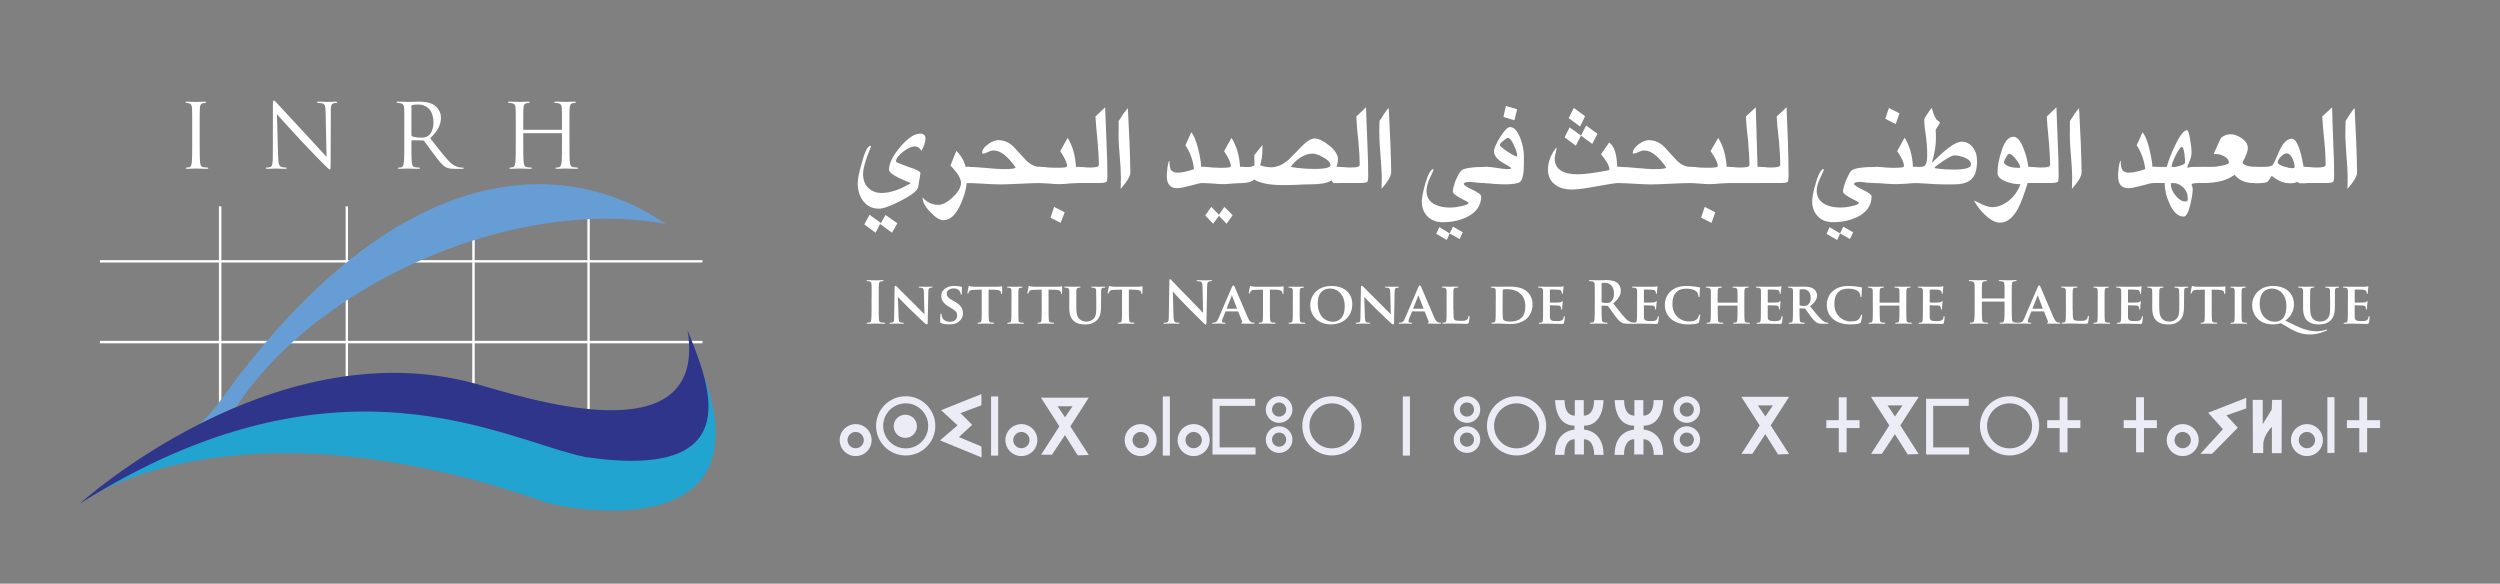 <?xml version="1.0" encoding="utf-8"?>
<!-- Generator: Adobe Illustrator 23.0.2, SVG Export Plug-In . SVG Version: 6.00 Build 0)  -->
<svg version="1.1" id="Calque_1" xmlns="http://www.w3.org/2000/svg" xmlns:xlink="http://www.w3.org/1999/xlink" x="0px" y="0px"
	 viewBox="0 0 803.67 187.64" style="enable-background:new 0 0 803.67 187.64;" xml:space="preserve">
<rect x="0" y="0" width="803.67" height="187.64" fill="#808080" stroke="none"/>
<style type="text/css">
	.st0{display:none;fill:#030202;stroke:#000000;stroke-miterlimit:10;}
	.st1{fill:#FFFFFF;}
	.st2{clip-path:url(#SVGID_2_);fill:#669DD4;}
	.st3{clip-path:url(#SVGID_2_);fill:#FFFFFF;}
	.st4{clip-path:url(#SVGID_2_);fill:#22A4D1;}
	.st5{clip-path:url(#SVGID_2_);fill:#2E358B;}
	.st6{fill:#EBECF6;}
	.st7{fill:none;stroke:#EBECF6;stroke-width:2.01;}
	.st8{fill:none;stroke:#EBECF6;stroke-width:2.286;}
	.st9{fill:#2AC5F4;stroke:#EBECF6;stroke-width:2.53;}
	.st10{fill:none;stroke:#EBECF6;stroke-width:2.53;}
</style>
<rect x="-43.75" y="-65.45" class="st0" width="1028.07" height="354.42"/>
<rect x="32.12" y="83.62" class="st1" width="193.7" height="0.77"/>
<rect x="32.12" y="109.57" class="st1" width="193.7" height="0.8"/>
<rect x="70.37" y="66.33" class="st1" width="0.8" height="66.26"/>
<rect x="111.11" y="66.33" class="st1" width="0.77" height="66.26"/>
<rect x="151.81" y="66.33" class="st1" width="0.8" height="66.26"/>
<rect x="188.82" y="66.33" class="st1" width="0.77" height="66.26"/>
<g>
	<defs>
		<rect id="SVGID_1_" y="-8.67" width="841.89" height="595.27"/>
	</defs>
	<clipPath id="SVGID_2_">
		<use xlink:href="#SVGID_1_"  style="overflow:visible;"/>
	</clipPath>
	<path class="st2" d="M70.97,128.63c-3.52,4.96-10.09,11.82-17.16,14.29c7.59-0.49,15.16,0.99,15.16,0.99
		c19.2-46.32,90.95-81.81,145.01-71.94c-10.69-7.42-24.57-12.75-40.68-12.76C144.51,59.22,108.6,76.22,70.97,128.63"/>
	<path class="st3" d="M757.73,55.3c0.07,1.22-1.01,3.03-3.11,5.43c0-1,0.08-2.25,0.08-3.77c0-1.66-0.14-4.12-0.44-7.44
		c-0.22-3.27-0.35-5.79-0.29-7.46l0.07-3.17c0.58-0.94,1.01-1.66,1.44-2.25c0.8-1.15,1.23-1.8,1.45-1.87
		C757.36,43.02,757.66,49.81,757.73,55.3"/>
	<path class="st3" d="M740.75,58.84v-5.19c0.14,0,0.65,0.06,1.73,0.06c0.94,0.14,1.74,0.14,2.39,0.14c1.87,0,2.75-0.27,2.75-0.85
		c0-1.81-0.08-4.42-0.44-7.74c-0.36-3.68-0.58-6.22-0.65-7.81l3.17-2.96c0.07,3.69,0.22,7.45,0.36,11.12
		c0.22,4.41,0.29,8.09,0.29,11.06c0,0.58-0.07,1.23-0.22,1.73c-0.43,0.37-1.31,0.43-2.6,0.43H740.75z"/>
	<path class="st3" d="M733.29,50.31c0.66-0.72,1.31-1.01,1.8-1.01c0.73,0,1.31,0.58,1.89,1.67c0.42,0.94,0.66,1.88,0.66,2.74
		c0,0.22-0.23,0.36-0.73,0.36c-0.51,0-1.38-0.14-2.6-0.5c-1.37-0.43-2.1-0.93-2.1-1.3C732.21,51.68,732.58,50.96,733.29,50.31
		 M728.95,58.41c0.07-0.07,0.36-0.42,0.73-0.94c0.37-0.65,0.58-0.93,0.65-0.93c-0.06,0,0.24,0.22,0.81,0.65
		c0.73,0.51,1.45,0.86,2.1,1.15c1.01,0.43,2.03,0.58,2.96,0.58c1.08,0,1.88-0.14,2.24-0.5l0.78,0.5h2.26v-5.27h-0.95
		c-1.01-6-2.32-9.04-3.76-9.04c-1.01,0-1.95,0.57-2.75,1.65c-0.5,0.66-1.15,1.81-1.8,3.47c-0.72,1.74-1.24,2.75-1.6,3.26
		c-0.22,0.36-1.15,0.65-2.74,0.65h-2.97v5.27C727.15,58.91,728.46,58.77,728.95,58.41"/>
	<path class="st3" d="M708.35,58.84v-5.19h3.03c0.58,0,1.52-0.14,2.75-0.37c1.6-0.28,2.39-0.65,2.39-1.01c0-0.8-0.5-1.45-1.52-2.03
		c-0.94-0.51-1.88-0.73-2.67-0.73c-0.22,0-0.44,0-0.65,0.08v-0.08c0-0.21,0.43-1.07,1.16-2.74c0.72-1.59,1.09-2.44,1.23-2.52
		c0.86-0.73,1.88-1.09,3.11-1.09c1.01,0,2.17,0.43,3.4,1.23c1.37,0.94,2.02,2.03,2.02,3.17c0,1.09-0.58,2.6-1.73,4.71
		c0.43,0.94,2.09,1.38,4.84,1.38v5.19h-1.22c-2.68,0-4.71-0.85-6.15-2.67C716.02,57.99,712.69,58.84,708.35,58.84"/>
	<path class="st3" d="M699.4,49.95c0.93-1.87,1.59-2.74,2.02-2.74c0.29,0,0.58,0.73,0.79,2.18c0.15,1.09,0.22,1.94,0.22,2.83
		c0,0.35-0.58,0.79-1.66,1.07c-0.88,0.3-1.6,0.43-2.17,0.43c-0.37,0-0.51-0.06-0.51-0.13C698.09,53,698.52,51.76,699.4,49.95
		 M698.6,58.84c1.16,0,2.17,0.44,3.18,1.37c1.01,0.95,1.51,2.1,1.51,3.47c0,0.45,0,0.8-0.14,0.87c-0.07,0.15-0.36,0.21-0.73,0.21
		c-1.01,0-2.02-0.64-3.03-1.88c-1.01-1.22-1.53-2.46-1.53-3.69v-0.29C698.09,58.91,698.31,58.84,698.6,58.84 M695.85,58.84
		c0.07,2.24,0.56,4.48,1.66,6.81c1.22,2.67,2.74,3.97,4.48,3.97c0.8,0,1.52-1.3,2.09-3.7c0.5-2.08,0.8-3.82,0.8-5.2
		c0-0.37-0.14-0.88-0.36-1.45c0.06-0.22,0.43-0.29,1.14-0.37c0.52-0.07,1.24-0.07,2.11-0.07h1.37v-5.19h-3.84
		c-0.57,0-1.29,0.06-2.15,0.29v-0.08c0-0.27,0.21-0.94,0.71-1.95c0.43-1.09,0.66-2.09,0.66-3.03c0-0.87-0.15-2.17-0.44-3.83
		c-0.29-2.09-0.65-3.19-1.08-3.19c-0.94,0-2.24,1.66-3.84,4.99c-1.3,2.82-2.16,5.06-2.59,6.8h-4.41v5.19H695.85z"/>
	<path class="st3" d="M686.87,46.71l1.89-4.21c0.79,0.94,1.51,2.68,2.16,5.21c0.51,2.3,0.95,4.25,1.02,5.92h1.01v5.21h-0.65
		c-0.65,0-1.95,0.29-3.89,0.87c-1.89,0.5-3.33,0.79-4.21,0.79c-2.23,0-3.31-1.31-3.31-3.97c0-0.58,0.06-1.45,0.21-2.67
		c0.22-1.45,0.44-2.18,0.65-2.18c0,1.37,0.16,2.25,0.45,2.83c0.36,0.65,1.09,1,2.17,1c1.44,0,3.24-0.43,5.27-1.15
		C689.26,51.55,688.41,49.02,686.87,46.71"/>
	<path class="st3" d="M669.17,55.3c0.07,1.22-1.01,3.03-3.11,5.43c0-1,0.08-2.25,0.08-3.77c0-1.66-0.16-4.12-0.44-7.44
		c-0.29-3.27-0.37-5.79-0.29-7.46V38.9c0.65-0.94,1.15-1.66,1.45-2.25c0.86-1.15,1.37-1.8,1.5-1.87
		C668.81,43.02,669.1,49.81,669.17,55.3"/>
	<path class="st3" d="M652.19,58.84v-5.19c0.13,0,0.72,0.06,1.67,0.06c1,0.14,1.86,0.14,2.44,0.14c1.88,0,2.75-0.27,2.75-0.85
		c0-1.81-0.15-4.42-0.43-7.74c-0.36-3.68-0.58-6.22-0.65-7.81l3.1-2.96c0.13,3.69,0.29,7.45,0.43,11.12
		c0.22,4.41,0.29,8.09,0.29,11.06c0,0.58-0.07,1.23-0.22,1.73c-0.43,0.37-1.3,0.43-2.59,0.43H652.19z"/>
	<path class="st3" d="M645.75,53.5c-1.01-0.44-1.51-0.88-1.51-1.23c0-0.37,0.14-0.95,0.65-1.67c0.37-0.78,0.73-1.15,1.01-1.15
		c0.5,0,1.29,0.58,2.17,1.74c0.86,1.15,1.37,2.03,1.37,2.75h-0.15C647.99,53.99,646.76,53.85,645.75,53.5 M652.04,53.65
		c-0.22-1.88-0.73-3.91-1.52-5.86c-1.01-2.62-2.09-3.83-3.26-3.83c-1.58,0-2.89,1.5-3.83,4.61c-0.86,2.47-1.29,4.85-1.29,7.02
		c0,1.17,0.93,2.11,2.82,2.81c1.43,0.51,2.81,0.8,4.05,0.8c0.28,0,0.43,0,0.5-0.07c-0.73,2.17-1.96,3.9-3.7,5.35
		c-1.74,1.37-3.53,2.11-5.41,2.11c-1.01,0-2.17-0.37-3.61-1.09c-1.38-0.66-2.04-0.96-2.04-0.96h-0.14c1.01,1.81,2.24,3.42,3.62,4.63
		c1.66,1.6,3.26,2.4,4.76,2.4c2.25,0,4.13-1.58,5.79-4.63c0.87-1.66,1.88-4.34,3.04-8.1h1.16v-5.19H652.04z"/>
	<path class="st3" d="M624.64,51.76c1.88-1.23,3.03-1.81,3.62-1.81c0.94,0,2.03,0.21,3.18,0.65c1.44,0.58,2.17,1.3,2.17,2.31
		c0,1.02-1.81,1.6-5.49,1.6c-1.88,0-3.47-0.07-4.92-0.29c-0.86-0.07-1.3-0.15-1.3-0.29C621.89,53.71,622.84,53,624.64,51.76
		 M619.87,59.06c2.17,0.14,3.76,0.22,4.84,0.22c2.9,0,4.63,0,5.06-0.08c1.89-0.21,3.26-0.8,4.12-1.73c1.17-1.22,1.66-3.1,1.66-5.71
		c0-1.73-0.42-3.25-1.37-4.41c-0.93-1.22-2.17-1.8-3.61-1.8c-1.89,0-5.07,2.31-9.54,6.86c0.86-3.03,1.3-5.56,1.3-7.65
		c0-1.43,0-2.46-0.07-3.05c0.94-1.44,1.37-2.23,1.37-2.31c0,0-0.21-0.22-0.51-0.5c-0.35-0.29-0.57-0.43-0.57-0.43
		c-0.58-0.81-1.09-2.03-1.52-3.76c-0.22,0.14-0.73,0.79-1.37,1.79c-0.73,1.02-1.08,1.68-1.08,1.96c0,1.09,0.14,2.74,0.51,4.98
		c0.28,2.25,0.43,3.9,0.43,5c0,1.95,0,3.03-0.08,3.32c-0.29,1.24-0.78,1.88-1.72,1.88h-2.68v5.19
		C616.11,58.84,617.71,58.91,619.87,59.06"/>
	<path class="st3" d="M609.39,39.9l1.23-3.46l-3.4-1.73l-1.16,3.47L609.39,39.9z M606.13,59.06c1.45,0.08,2.61,0.14,3.4,0.14
		c0.73,0,1.81-0.07,3.26-0.14c1.44-0.14,2.52-0.22,3.32-0.22v-5.19h-1.16c-0.14-3.62-1.08-6.8-2.68-9.4l-2.39,4.34
		c1.45,2.09,2.18,3.69,2.18,4.77c0,0.44-0.93,0.58-2.91,0.58c-0.65,0-1.58,0-2.81-0.08c-1.24-0.14-2.16-0.21-2.82-0.21h-0.72
		l-0.09,5.19C603.53,58.84,604.62,58.91,606.13,59.06"/>
	<path class="st3" d="M603.6,53.65v5.19h-1.36c-0.45,0-1.17-0.07-2.18-0.14c-0.93-0.14-1.66-0.22-2.18-0.22
		c-1.22,0-1.87,0.22-1.87,0.65c0,0.37,1.01,1.01,2.81,1.88c1.88,0.87,2.83,1.59,2.83,2.11c0,2.95-1.59,5.19-4.63,6.64
		c-2.32,1.15-4.92,1.66-7.8,1.66c-1.88,0-3.41-0.51-4.64-1.66c-1.37-1.31-2.02-2.97-2.02-5.13c0-1.16,0.36-3.1,1.16-5.79
		c0.86-2.96,1.74-4.48,2.45-4.48c0.15,0,0.15,0.07,0.15,0.22c0,0.06-0.37,0.93-1.16,2.59c-0.79,1.59-1.15,3.04-1.15,4.13
		c0,2.02,0.94,3.46,2.75,4.41c1.22,0.65,2.89,1.01,4.84,1.01c0.78,0,1.87-0.07,3.25-0.37c1.8-0.36,2.74-0.71,2.74-1.14
		c0-0.15-0.86-0.67-2.6-1.53c-1.67-0.93-2.53-1.58-2.53-2.02c0-0.81,0.36-2.02,0.94-3.61c0.65-1.45,1.15-2.53,1.66-3.1
		C595.8,54.08,598.69,53.65,603.6,53.65 M591.53,75.03l1.01-2.17l3.19,1.81l-1.02,2.18L591.53,75.03z M587.19,75.19l0.94-2.16
		l3.4,2.01l-0.94,2.11L587.19,75.19z"/>
	<path class="st3" d="M565.43,58.84v-5.19c0.07,0,0.65,0.06,1.66,0.06c1.01,0.14,1.74,0.14,2.32,0.14c1.96,0,2.89-0.27,2.89-0.85
		c0-1.81-0.14-4.42-0.43-7.74c-0.44-3.68-0.65-6.22-0.72-7.81l3.17-2.96c0.15,3.69,0.29,7.45,0.44,11.12
		c0.14,4.41,0.21,8.09,0.21,11.06c0,0.58-0.06,1.23-0.21,1.73c-0.44,0.37-1.24,0.43-2.61,0.43H565.43z"/>
	<path class="st3" d="M555.45,58.84v-5.19c0.16,0,0.73,0.06,1.67,0.06c1.01,0.14,1.8,0.14,2.45,0.14c1.89,0,2.83-0.27,2.83-0.85
		c0-1.81-0.22-4.42-0.45-7.74c-0.43-3.68-0.64-6.22-0.71-7.81l3.18-2.96L565,53.65h1.07v5.19H555.45z"/>
	<path class="st3" d="M542.8,58.83v-5.19h0.8c0.65,0,1.58,0.06,2.83,0.22c1.22,0.07,2.16,0.07,2.74,0.07c2.03,0,3.04-0.14,3.04-0.59
		c0-1.07-0.8-2.59-2.32-4.77l2.46-4.25c1.6,2.52,2.46,5.71,2.74,9.32h1.09v5.19c-0.73,0-1.87,0.09-3.32,0.16
		c-1.37,0.14-2.54,0.21-3.26,0.21c-0.79,0-1.88-0.07-3.47-0.21C544.69,58.92,543.52,58.83,542.8,58.83 M546.85,69.99l1.15-3.48
		l3.4,1.74l-1.21,3.39L546.85,69.99z"/>
	<path class="st3" d="M519.96,58.84v-5.19h0.8c1.23,0,3.03,0.14,5.5,0.36c2.46,0.21,4.25,0.36,5.42,0.36c2.47,0,3.77-0.15,3.97-0.51
		c-2.52-3.61-4.84-5.49-7.08-5.49c-0.51,0-1.09,0.14-1.81,0.51c-0.79,0.37-1.29,0.51-1.59,0.51c-0.21,0-0.28-0.08-0.28-0.22
		c0-1.02,0.72-1.95,2.02-2.9c1.15-0.8,2.23-1.22,3.11-1.22c1.88,0,3.61,0.72,5.14,2.31c1.29,1.37,2.51,2.75,3.82,4.18
		c1.44,1.46,3.03,2.17,4.7,2.11v5.19c-1.46,0-3.63,0.07-6.51,0.22c-2.9,0.14-5.07,0.22-6.58,0.22c-1.17,0-2.95-0.08-5.28-0.22
		C522.91,58.91,521.12,58.84,519.96,58.84"/>
	<path class="st3" d="M511.86,46.27l1.66-3.25l-3.62-2.68l-1.66,3.25L511.86,46.27z M519.88,53.65c-0.14-4.26-1.01-6.87-2.61-7.82
		l-2.59,3.75c1.74,2.1,2.68,3.76,2.68,4.86l-0.15,0.28c-4.33,0.81-7.66,1.31-9.98,1.31c-4.99,0-7.44-1.74-7.44-5.14
		c0-0.42,0.07-0.94,0.29-1.6c0.22-0.72,0.29-1.22,0.29-1.59c0-0.14-0.07-0.27-0.07-0.27c-1.81,2.3-2.68,4.69-2.68,7.15
		c0,2.16,0.87,3.89,2.68,5.06c1.3,0.86,3.04,1.29,5.05,1.29c1.6,0,4.34-0.35,8.25-1.09c3.9-0.72,6.21-1.09,7.15-1.02v-5.19H519.88z
		 M507.95,40.69l1.6-3.32l-3.61-2.67l-1.66,3.25L507.95,40.69z M508.25,43.59l-3.69-2.66l-1.59,3.24l3.61,2.67L508.25,43.59z"/>
	<path class="st3" d="M484.61,48.73c-1.67-1.09-2.46-1.81-2.46-2.1c0-0.37,0.37-0.8,1.09-1.37c0.72-0.58,1.22-0.94,1.52-0.94
		c0.57,0,1.23,0.79,1.88,2.31c0.72,1.45,1.08,2.67,1.08,3.4c0,0.22,0,0.28-0.06,0.28C487.28,50.31,486.2,49.81,484.61,48.73
		 M480.56,59.13c1.37,0.07,2.38,0.14,3.1,0.14c2.67,0,4.34-0.29,4.99-0.8c0.8-0.71,1.23-2.59,1.23-5.69v-2.75
		c0-1.74-0.43-3.61-1.16-5.64c-0.94-2.38-2.02-3.54-3.33-3.54c-0.72,0-1.73,1-3.1,3.17c-1.37,2.17-2.03,3.77-2.03,4.77
		c0,0.8,0.51,1.68,1.44,2.53c0.58,0.52,1.45,1.09,2.68,1.73c0.94,0.59,1.44,0.88,1.44,1.01c0,0.23-0.5,0.3-1.37,0.3
		c-0.73,0-1.8-0.15-3.11-0.36c-1.44-0.22-2.46-0.36-3.18-0.36h-0.73v5.27C478.1,58.91,479.18,58.99,480.56,59.13 M486.85,38.67
		l0.86-3.54l-3.61-1.07l-0.79,3.53L486.85,38.67z"/>
	<path class="st3" d="M469.21,76.85l1.01-2.18l-3.12-1.81l-1.08,2.18L469.21,76.85z M469.64,54.95c-0.51,0.57-1.09,1.66-1.73,3.11
		c-0.58,1.6-0.87,2.81-0.87,3.61c0,0.44,0.78,1.09,2.45,2.02c1.75,0.87,2.61,1.38,2.61,1.53c0,0.44-0.94,0.79-2.75,1.14
		c-1.37,0.3-2.46,0.37-3.25,0.37c-1.95,0-3.54-0.37-4.85-1.01c-1.8-0.93-2.67-2.39-2.67-4.41c0-1.09,0.35-2.54,1.09-4.13
		c0.86-1.66,1.15-2.52,1.15-2.58c0-0.16,0-0.22-0.06-0.22c-0.8,0-1.6,1.52-2.54,4.48c-0.72,2.68-1.16,4.63-1.16,5.79
		c0,2.15,0.66,3.82,2.04,5.12c1.29,1.16,2.82,1.66,4.63,1.66c2.88,0,5.49-0.5,7.8-1.66c3.04-1.45,4.63-3.69,4.63-6.65
		c0-0.52-0.94-1.24-2.75-2.1c-1.89-0.86-2.82-1.52-2.82-1.89c0-0.43,0.65-0.65,1.8-0.65c0.5,0,1.23,0.08,2.17,0.22
		c1.01,0.07,1.73,0.14,2.16,0.14h1.38v-5.21C473.18,53.64,470.36,54.08,469.64,54.95 M465.1,77.14l0.93-2.1l-3.33-2.02l-1,2.15
		L465.1,77.14z"/>
	<path class="st3" d="M447.23,55.3c0,1.22-1.02,3.03-3.11,5.43c0-1,0.08-2.25,0.08-3.77c0-1.66-0.22-4.12-0.44-7.44
		c-0.29-3.27-0.37-5.79-0.37-7.46l0.07-3.17c0.65-0.94,1.09-1.66,1.45-2.25c0.79-1.15,1.29-1.8,1.52-1.87
		C446.87,43.02,447.15,49.81,447.23,55.3"/>
	<path class="st3" d="M430.24,58.84v-5.19c0.14,0,0.65,0.06,1.66,0.06c1.01,0.14,1.8,0.14,2.39,0.14c1.88,0,2.82-0.27,2.82-0.85
		c0-1.81-0.15-4.42-0.44-7.74c-0.43-3.68-0.58-6.22-0.65-7.81l3.1-2.96c0.14,3.69,0.29,7.45,0.43,11.12
		c0.22,4.41,0.29,8.09,0.29,11.06c0,0.58-0.06,1.23-0.21,1.73c-0.44,0.37-1.31,0.43-2.61,0.43H430.24z"/>
	<path class="st3" d="M422.8,54.3c-3.04,0-5.64-0.23-7.88-0.65c0.86-1.24,1.87-2.17,3.17-3.04c1.3-0.79,2.6-1.23,3.84-1.23
		c0.86,0,1.94,0.36,3.39,1.16c1.6,0.86,2.39,1.74,2.39,2.53C427.71,53.85,426.12,54.3,422.8,54.3 M403.13,57.7
		c1.96,1.21,5.06,1.8,9.4,1.8c1.01,0,2.45,0,4.19-0.08c1.88-0.14,3.18-0.14,3.91-0.14c3.82,0,6.28-0.44,7.37-1.29l0.65,0.85h2.18
		v-5.19h-1.16c0.29-0.95,0.44-1.74,0.44-2.4c0-1.52-0.94-3.03-2.91-4.55c-1.8-1.44-3.33-2.17-4.63-2.17c-1.08,0-2.45,0.8-3.97,2.38
		c-1.45,1.52-2.9,2.96-4.41,4.48c-1.88,1.6-3.76,2.39-5.64,2.39c-1.01,0-2.16-0.21-3.46-0.65c0.57-1.88,0.79-3.69,0.72-5.35v-1.16
		l-2.59,3.25l0.07,3.25c-0.51,0.37-1.17,0.58-2.03,0.58l-2.31-0.06v5.19C401.03,58.84,402.41,58.48,403.13,57.7"/>
	<path class="st3" d="M389.4,66.51l-1.95,2.74l2.53,2.68l1.88-2.53l2.45,2.53l1.95-2.76l-2.67-2.66l-1.73,2.53L389.4,66.51z
		 M389.76,58.99c1.45,0.14,2.6,0.21,3.39,0.21c0.73,0,1.82-0.07,3.26-0.21c1.44-0.08,2.53-0.15,3.32-0.15v-5.19h-1.09
		c-0.21-3.62-1.15-6.8-2.75-9.32l-2.39,4.26c1.45,2.18,2.17,3.69,2.17,4.77c0,0.44-0.94,0.58-2.89,0.58c-0.66,0-1.59,0-2.82-0.08
		c-1.31-0.14-2.17-0.21-2.82-0.21h-0.81v5.19C387.07,58.84,388.24,58.91,389.76,58.99"/>
	<path class="st3" d="M381.08,46.71l1.88-4.21c0.8,0.94,1.52,2.68,2.18,5.21c0.57,2.3,0.94,4.25,1,5.92h1.02v5.21h-0.65
		c-0.65,0-1.95,0.29-3.9,0.87c-1.88,0.5-3.33,0.79-4.2,0.79c-2.23,0-3.33-1.31-3.33-3.97c0-0.58,0.08-1.45,0.22-2.67
		c0.21-1.45,0.43-2.18,0.65-2.18c0,1.37,0.14,2.25,0.43,2.83c0.36,0.65,1.09,1,2.18,1c1.44,0,3.25-0.43,5.27-1.15
		C383.54,51.55,382.61,49.02,381.08,46.71"/>
	<path class="st3" d="M363.37,55.3c0.08,1.22-1.01,3.03-3.1,5.43c0-1,0.06-2.25,0.06-3.77c0-1.66-0.13-4.12-0.43-7.44
		c-0.29-3.27-0.36-5.79-0.29-7.46V38.9c0.65-0.94,1.16-1.66,1.45-2.25c0.87-1.15,1.37-1.8,1.52-1.87
		C363.01,43.02,363.3,49.81,363.37,55.3"/>
	<path class="st3" d="M346.38,58.84v-5.19c0.14,0,0.73,0.06,1.67,0.06c1.01,0.14,1.88,0.14,2.45,0.14c1.88,0,2.75-0.27,2.75-0.85
		c0-1.81-0.14-4.42-0.44-7.74c-0.36-3.68-0.57-6.22-0.66-7.81l3.11-2.96c0.14,3.69,0.29,7.45,0.44,11.12
		c0.21,4.41,0.29,8.09,0.29,11.06c0,0.58-0.07,1.23-0.22,1.73c-0.43,0.37-1.31,0.43-2.6,0.43H346.38z"/>
	<path class="st3" d="M333.59,58.83l0.08-5.19h0.79c0.57,0,1.59,0.06,2.75,0.22c1.3,0.07,2.24,0.07,2.9,0.07
		c1.95,0,2.89-0.14,2.89-0.59c0-1.07-0.73-2.59-2.17-4.77l2.39-4.25c1.59,2.52,2.46,5.71,2.67,9.32h1.16v5.19
		c-0.73,0-1.88,0.09-3.33,0.16c-1.44,0.14-2.46,0.21-3.25,0.21c-0.8,0-1.88-0.07-3.47-0.21C335.54,58.92,334.39,58.83,333.59,58.83
		 M337.71,69.99l1.15-3.48l3.4,1.74l-1.31,3.39L337.71,69.99z"/>
	<path class="st3" d="M310.82,58.84v-5.19h0.8c1.15,0,3.03,0.14,5.48,0.36c2.47,0.21,4.19,0.36,5.5,0.36c2.39,0,3.69-0.15,3.9-0.51
		c-2.53-3.61-4.84-5.49-7.09-5.49c-0.51,0-1.08,0.14-1.8,0.51c-0.8,0.37-1.3,0.51-1.59,0.51c-0.21,0-0.29-0.08-0.29-0.22
		c0-1.02,0.65-1.95,2.03-2.9c1.15-0.8,2.25-1.22,3.19-1.22c1.8,0,3.54,0.72,5.05,2.31c1.24,1.37,2.54,2.75,3.85,4.18
		c1.51,1.46,3.02,2.17,4.62,2.11v5.19c-1.45,0-3.62,0.07-6.51,0.22c-2.9,0.14-5.07,0.22-6.51,0.22c-1.15,0-2.96-0.08-5.28-0.22
		C313.77,58.91,311.97,58.84,310.82,58.84"/>
	<path class="st3" d="M310.45,53.65h1.24v5.19h-0.94c-0.29,2.75-1.09,5.21-2.31,7.6c-1.44,2.9-3.18,4.34-5.2,4.34
		c-1.16,0-2.53-0.87-4.19-2.61c-1.67-1.73-2.47-3.32-2.47-4.69c1.37,1.58,3.11,2.38,5.06,2.38c1.3,0,2.89-0.8,4.63-2.46
		c1.73-1.6,2.67-3.19,2.67-4.63c0-1.37-1.16-3.25-3.39-5.55l1.88-4.71C308.87,49.88,309.87,51.62,310.45,53.65"/>
	<path class="st3" d="M283.41,62.03c2.82,0,5.93-1.09,9.4-3.18c-4.7-1.81-7.02-3.25-7.02-4.26c0-2.11,1.24-4.57,3.62-7.39
		c2.45-2.81,4.55-4.25,6.35-4.25c1.16,0,1.74,0.58,1.74,1.58c0,1.16-0.44,2.46-1.3,3.97c-0.51-0.94-1.23-1.44-2.1-1.44
		c-0.94,0-2.1,0.49-3.62,1.58c-1.59,1.23-2.46,2.32-2.46,3.26c0,0.29,1.38,0.8,3.97,1.74c2.54,0.78,3.91,1.51,3.91,2.02l-0.73,4.42
		c-0.22,1.22-2.17,2.74-5.64,4.47c-3.33,1.73-5.63,2.53-6.93,2.53c-2.09,0-3.69-0.72-4.99-2.3c-1.24-1.53-1.88-3.55-1.88-5.93
		c0-1.31,0.43-3.54,1.37-6.65c0.93-3.62,1.95-5.36,2.74-5.36c0.07,0,0.14,0.09,0.14,0.29c-1.74,4.2-2.53,7.16-2.53,8.75
		c0,1.95,0.58,3.54,1.73,4.56C280.31,61.52,281.68,62.03,283.41,62.03 M277.85,72.14l1.67-3.1l3.68,2.67l1.45-2.61l3.83,2.68
		l-1.74,3.03L282.91,72l-1.44,2.82L277.85,72.14z"/>
	<path class="st4" d="M26.06,161.48c0,0,48.03-35.61,149.46,0c2.9,1.24,71.63,16.15,50.51-41.4c-7.87,19.87-20.7,21.53-20.7,21.53
		l-43.89-2.48l-18.22-5.38l-31.88-3.73l-54.24,12.42l-11.59,6.21L26.06,161.48z"/>
	<path class="st5" d="M25.65,161.89c0,0,61.94-56.12,126.8-38.66c14.97,4.16,75.25,24.53,68.59-17.04
		c6.24,15.8,21.2,48.64-32.84,40.74C162.01,141.52,108.8,109.51,25.65,161.89"/>
	<path class="st3" d="M64.19,45.99c0,2.74,0,5,0.14,6.2c0.09,0.83,0.26,1.46,1.11,1.57c0.4,0.06,1.03,0.11,1.29,0.11
		c0.17,0,0.23,0.09,0.23,0.17c0,0.14-0.14,0.23-0.46,0.23c-1.57,0-3.37-0.09-3.51-0.09c-0.14,0-1.94,0.09-2.8,0.09
		c-0.31,0-0.46-0.06-0.46-0.23c0-0.09,0.06-0.17,0.23-0.17c0.26,0,0.6-0.06,0.86-0.11c0.57-0.11,0.71-0.74,0.83-1.57
		c0.14-1.2,0.14-3.46,0.14-6.2v-5.03c0-4.46,0-5.26-0.06-6.17c-0.06-0.97-0.34-1.46-0.97-1.6c-0.31-0.09-0.69-0.11-0.89-0.11
		c-0.11,0-0.23-0.06-0.23-0.17c0-0.17,0.14-0.23,0.46-0.23c0.94,0,2.74,0.09,2.89,0.09c0.14,0,1.94-0.09,2.8-0.09
		c0.31,0,0.46,0.06,0.46,0.23c0,0.11-0.11,0.17-0.23,0.17c-0.2,0-0.37,0.03-0.71,0.09c-0.77,0.14-1,0.63-1.06,1.63
		c-0.06,0.91-0.06,1.71-0.06,6.17V45.99z"/>
	<path class="st3" d="M89.41,50.39c0.06,2.34,0.34,3.09,1.11,3.31c0.54,0.14,1.17,0.17,1.43,0.17c0.14,0,0.23,0.06,0.23,0.17
		c0,0.17-0.17,0.23-0.51,0.23c-1.63,0-2.77-0.09-3.03-0.09c-0.26,0-1.46,0.09-2.74,0.09c-0.29,0-0.46-0.03-0.46-0.23
		c0-0.11,0.09-0.17,0.23-0.17c0.23,0,0.74-0.03,1.17-0.17c0.71-0.2,0.86-1.03,0.86-3.63l0.03-16.37c0-1.11,0.09-1.43,0.31-1.43
		c0.23,0,0.71,0.63,1,0.91c0.43,0.49,4.69,5.09,9.08,9.8c2.83,3.03,5.94,6.51,6.86,7.46l-0.31-14.51c-0.03-1.86-0.23-2.49-1.11-2.71
		c-0.51-0.11-1.17-0.14-1.4-0.14c-0.2,0-0.23-0.09-0.23-0.2c0-0.17,0.23-0.2,0.57-0.2c1.29,0,2.66,0.09,2.97,0.09
		c0.31,0,1.26-0.09,2.43-0.09c0.31,0,0.51,0.03,0.51,0.2c0,0.11-0.11,0.2-0.31,0.2c-0.14,0-0.34,0-0.69,0.09
		c-0.94,0.2-1.06,0.83-1.06,2.54l-0.06,16.74c0,1.89-0.06,2.03-0.26,2.03c-0.23,0-0.57-0.31-2.09-1.83
		c-0.31-0.29-4.43-4.49-7.46-7.74c-3.31-3.57-6.54-7.17-7.46-8.2L89.41,50.39z"/>
	<path class="st3" d="M129.98,40.96c0-4.46,0-5.26-0.06-6.17c-0.06-0.97-0.29-1.43-1.23-1.63c-0.23-0.06-0.71-0.09-0.97-0.09
		c-0.11,0-0.23-0.06-0.23-0.17c0-0.17,0.14-0.23,0.46-0.23c1.29,0,3.09,0.09,3.23,0.09c0.31,0,2.49-0.09,3.37-0.09
		c1.8,0,3.71,0.17,5.23,1.26c0.71,0.51,1.97,1.91,1.97,3.89c0,2.11-0.89,4.23-3.46,6.6c2.34,3,4.29,5.54,5.94,7.31
		c1.54,1.63,2.77,1.94,3.49,2.06c0.54,0.09,0.94,0.09,1.11,0.09c0.14,0,0.26,0.09,0.26,0.17c0,0.17-0.17,0.23-0.69,0.23h-2.03
		c-1.6,0-2.31-0.14-3.06-0.54c-1.23-0.66-2.23-2.06-3.86-4.2c-1.2-1.57-2.54-3.49-3.11-4.23c-0.11-0.11-0.2-0.17-0.37-0.17
		l-3.51-0.06c-0.14,0-0.2,0.09-0.2,0.23v0.69c0,2.74,0,5,0.14,6.2c0.09,0.83,0.26,1.46,1.11,1.57c0.4,0.06,1.03,0.11,1.29,0.11
		c0.17,0,0.23,0.09,0.23,0.17c0,0.14-0.14,0.23-0.46,0.23c-1.57,0-3.37-0.09-3.51-0.09c-0.03,0-1.83,0.09-2.69,0.09
		c-0.31,0-0.46-0.06-0.46-0.23c0-0.09,0.06-0.17,0.23-0.17c0.26,0,0.6-0.06,0.86-0.11c0.57-0.11,0.71-0.74,0.83-1.57
		c0.14-1.2,0.14-3.46,0.14-6.2V40.96z M132.26,43.45c0,0.14,0.06,0.26,0.2,0.34c0.43,0.26,1.74,0.46,3,0.46
		c0.69,0,1.49-0.09,2.14-0.54c1-0.69,1.74-2.23,1.74-4.4c0-3.57-1.89-5.71-4.94-5.71c-0.86,0-1.63,0.09-1.91,0.17
		c-0.14,0.06-0.23,0.17-0.23,0.34V43.45z"/>
	<path class="st3" d="M183.06,45.99c0,2.74,0,5,0.14,6.2c0.09,0.83,0.26,1.46,1.11,1.57c0.4,0.06,1.03,0.11,1.29,0.11
		c0.17,0,0.23,0.09,0.23,0.17c0,0.14-0.14,0.23-0.46,0.23c-1.57,0-3.37-0.09-3.51-0.09c-0.14,0-1.94,0.09-2.8,0.09
		c-0.31,0-0.46-0.06-0.46-0.23c0-0.09,0.06-0.17,0.23-0.17c0.26,0,0.6-0.06,0.86-0.11c0.57-0.11,0.71-0.74,0.83-1.57
		c0.14-1.2,0.14-3.46,0.14-6.2v-3c0-0.11-0.09-0.17-0.17-0.17h-12.11c-0.09,0-0.17,0.03-0.17,0.17v3c0,2.74,0,5,0.14,6.2
		c0.09,0.83,0.26,1.46,1.11,1.57c0.4,0.06,1.03,0.11,1.29,0.11c0.17,0,0.23,0.09,0.23,0.17c0,0.14-0.14,0.23-0.46,0.23
		c-1.57,0-3.37-0.09-3.51-0.09c-0.14,0-1.94,0.09-2.8,0.09c-0.31,0-0.46-0.06-0.46-0.23c0-0.09,0.06-0.17,0.23-0.17
		c0.26,0,0.6-0.06,0.86-0.11c0.57-0.11,0.71-0.74,0.83-1.57c0.14-1.2,0.14-3.46,0.14-6.2v-5.03c0-4.46,0-5.26-0.06-6.17
		c-0.06-0.97-0.29-1.43-1.23-1.63c-0.23-0.06-0.71-0.09-0.97-0.09c-0.11,0-0.23-0.06-0.23-0.17c0-0.17,0.14-0.23,0.46-0.23
		c1.29,0,3.09,0.09,3.23,0.09c0.14,0,1.94-0.09,2.8-0.09c0.31,0,0.46,0.06,0.46,0.23c0,0.11-0.11,0.17-0.23,0.17
		c-0.2,0-0.37,0.03-0.71,0.09c-0.77,0.14-1,0.63-1.06,1.63c-0.06,0.91-0.06,1.71-0.06,6.17v0.6c0,0.14,0.09,0.17,0.17,0.17h12.11
		c0.09,0,0.17-0.03,0.17-0.17v-0.6c0-4.46,0-5.26-0.06-6.17c-0.06-0.97-0.29-1.43-1.23-1.63c-0.23-0.06-0.71-0.09-0.97-0.09
		c-0.11,0-0.23-0.06-0.23-0.17c0-0.17,0.14-0.23,0.46-0.23c1.29,0,3.09,0.09,3.23,0.09c0.14,0,1.94-0.09,2.8-0.09
		c0.31,0,0.46,0.06,0.46,0.23c0,0.11-0.11,0.17-0.23,0.17c-0.2,0-0.37,0.03-0.71,0.09c-0.77,0.14-1,0.63-1.06,1.63
		c-0.06,0.91-0.06,1.71-0.06,6.17V45.99z"/>
	<path class="st3" d="M280.21,95.43c0-2.82,0-3.34-0.04-3.93c-0.04-0.63-0.22-0.95-0.63-1.04c-0.21-0.06-0.44-0.07-0.67-0.07
		c-0.19,0-0.3-0.04-0.3-0.18c0-0.11,0.15-0.15,0.44-0.15c0.71,0,1.87,0.06,2.41,0.06c0.46,0,1.56-0.06,2.26-0.06
		c0.24,0,0.39,0.04,0.39,0.15c0,0.15-0.11,0.18-0.3,0.18c-0.18,0-0.33,0.02-0.56,0.06c-0.5,0.09-0.65,0.41-0.69,1.06
		c-0.04,0.59-0.04,1.11-0.04,3.93v3.26c0,1.8,0,3.26,0.07,4.06c0.06,0.5,0.19,0.83,0.74,0.91c0.26,0.04,0.67,0.07,0.94,0.07
		c0.2,0,0.3,0.06,0.3,0.15c0,0.13-0.15,0.19-0.35,0.19c-1.22,0-2.39-0.06-2.89-0.06c-0.43,0-1.59,0.06-2.34,0.06
		c-0.24,0-0.37-0.06-0.37-0.19c0-0.09,0.07-0.15,0.3-0.15c0.28,0,0.5-0.04,0.67-0.07c0.37-0.07,0.48-0.39,0.54-0.93
		c0.09-0.78,0.09-2.24,0.09-4.04V95.43z"/>
	<path class="st3" d="M288.86,101.92c0.04,1.22,0.24,1.59,0.56,1.71c0.28,0.09,0.59,0.11,0.85,0.11c0.19,0,0.28,0.07,0.28,0.17
		c0,0.13-0.15,0.17-0.37,0.17c-1.06,0-1.82-0.06-2.11-0.06c-0.15,0-0.93,0.06-1.76,0.06c-0.22,0-0.37-0.02-0.37-0.17
		c0-0.09,0.11-0.17,0.26-0.17c0.22,0,0.52-0.02,0.74-0.07c0.43-0.11,0.48-0.54,0.5-1.91l0.15-9.34c0-0.32,0.11-0.54,0.28-0.54
		c0.2,0,0.43,0.24,0.7,0.52c0.2,0.2,2.65,2.71,5.02,5.02c1.11,1.09,3.28,3.32,3.52,3.54h0.07l-0.17-7.01
		c-0.02-0.96-0.17-1.24-0.56-1.39c-0.24-0.09-0.63-0.09-0.85-0.09c-0.2,0-0.26-0.07-0.26-0.17c0-0.13,0.17-0.15,0.41-0.15
		c0.85,0,1.73,0.04,2.08,0.04c0.19,0,0.8-0.04,1.59-0.04c0.22,0,0.37,0.02,0.37,0.15c0,0.09-0.09,0.17-0.28,0.17
		c-0.17,0-0.3,0-0.5,0.06c-0.45,0.13-0.58,0.41-0.59,1.3l-0.19,9.94c0,0.35-0.13,0.5-0.26,0.5c-0.28,0-0.5-0.17-0.67-0.33
		c-1.02-0.95-3.06-2.89-4.77-4.54c-1.78-1.71-3.5-3.62-3.82-3.89h-0.06L288.86,101.92z"/>
	<path class="st3" d="M302.54,103.86c-0.26-0.11-0.31-0.19-0.31-0.54c0-0.85,0.07-1.84,0.09-2.1c0-0.24,0.08-0.41,0.2-0.41
		c0.15,0,0.17,0.15,0.17,0.26c0,0.2,0.06,0.54,0.15,0.82c0.35,1.17,1.58,1.56,2.6,1.56c1.41,0,2.26-0.89,2.26-2
		c0-0.69-0.17-1.37-1.61-2.22l-0.94-0.56c-1.93-1.13-2.56-2.19-2.56-3.58c0-1.93,1.85-3.17,4.12-3.17c1.06,0,1.89,0.15,2.32,0.26
		c0.15,0.04,0.22,0.09,0.22,0.2c0,0.2-0.06,0.65-0.06,1.89c0,0.33-0.07,0.5-0.2,0.5c-0.11,0-0.17-0.09-0.17-0.28
		c0-0.15-0.07-0.63-0.43-1.04c-0.24-0.3-0.76-0.74-1.82-0.74c-1.17,0-2.23,0.61-2.23,1.69c0,0.7,0.26,1.26,1.72,2.08l0.67,0.37
		c2.15,1.19,2.82,2.39,2.82,3.82c0,1.17-0.44,2.11-1.63,2.95c-0.78,0.56-1.85,0.65-2.73,0.65
		C304.25,104.27,303.25,104.18,302.54,103.86"/>
	<path class="st3" d="M315.61,93.11l-2.43,0.06c-0.94,0.02-1.34,0.13-1.57,0.48c-0.17,0.22-0.24,0.43-0.28,0.54
		c-0.04,0.13-0.07,0.2-0.18,0.2c-0.11,0-0.15-0.09-0.15-0.26c0-0.26,0.32-1.78,0.35-1.91c0.04-0.2,0.09-0.3,0.19-0.3
		c0.13,0,0.3,0.13,0.7,0.19c0.48,0.06,1.09,0.07,1.63,0.07h6.62c0.52,0,0.87-0.04,1.11-0.07c0.26-0.04,0.39-0.07,0.45-0.07
		c0.11,0,0.13,0.09,0.13,0.33c0,0.33-0.04,1.5-0.04,1.91c-0.02,0.17-0.06,0.26-0.15,0.26c-0.13,0-0.17-0.07-0.18-0.32l-0.02-0.17
		c-0.04-0.41-0.46-0.89-1.93-0.91l-2.06-0.04v6.38c0,1.45,0.02,2.69,0.09,3.37c0.06,0.45,0.15,0.74,0.63,0.82
		c0.22,0.04,0.59,0.06,0.83,0.06c0.18,0,0.26,0.09,0.26,0.17c0,0.11-0.13,0.17-0.32,0.17c-1.07,0-2.17-0.06-2.63-0.06
		c-0.37,0-1.48,0.06-2.13,0.06c-0.2,0-0.32-0.06-0.32-0.17c0-0.07,0.06-0.17,0.26-0.17c0.24,0,0.44-0.02,0.57-0.06
		c0.33-0.07,0.43-0.37,0.48-0.83c0.07-0.67,0.07-1.91,0.07-3.36V93.11z"/>
	<path class="st3" d="M325.17,96.71c0-2.39,0-2.84-0.02-3.34c-0.04-0.54-0.2-0.72-0.56-0.83c-0.18-0.06-0.39-0.07-0.59-0.07
		c-0.17,0-0.26-0.04-0.26-0.19c0-0.09,0.13-0.13,0.39-0.13c0.61,0,1.72,0.04,2.19,0.04c0.41,0,1.46-0.04,2.1-0.04
		c0.2,0,0.33,0.04,0.33,0.13c0,0.15-0.09,0.19-0.26,0.19c-0.17,0-0.3,0.02-0.48,0.06c-0.44,0.07-0.57,0.3-0.61,0.85
		c-0.04,0.5-0.04,0.95-0.04,3.34v2.78c0,1.52,0,2.78,0.07,3.45c0.06,0.43,0.17,0.67,0.65,0.74c0.22,0.04,0.59,0.06,0.83,0.06
		c0.19,0,0.26,0.09,0.26,0.17c0,0.11-0.13,0.17-0.32,0.17c-1.07,0-2.19-0.06-2.63-0.06c-0.37,0-1.48,0.06-2.13,0.06
		c-0.2,0-0.32-0.06-0.32-0.17c0-0.07,0.06-0.17,0.26-0.17c0.24,0,0.43-0.02,0.57-0.06c0.33-0.07,0.43-0.3,0.48-0.76
		c0.07-0.65,0.07-1.91,0.07-3.43V96.71z"/>
	<path class="st3" d="M334.89,93.11l-2.43,0.06c-0.94,0.02-1.33,0.13-1.57,0.48c-0.17,0.22-0.24,0.43-0.28,0.54
		c-0.04,0.13-0.07,0.2-0.18,0.2c-0.11,0-0.15-0.09-0.15-0.26c0-0.26,0.32-1.78,0.35-1.91c0.04-0.2,0.09-0.3,0.18-0.3
		c0.13,0,0.3,0.13,0.71,0.19c0.48,0.06,1.09,0.07,1.63,0.07h6.62c0.52,0,0.87-0.04,1.11-0.07c0.26-0.04,0.39-0.07,0.45-0.07
		c0.11,0,0.13,0.09,0.13,0.33c0,0.33-0.04,1.5-0.04,1.91c-0.02,0.17-0.06,0.26-0.15,0.26c-0.13,0-0.17-0.07-0.19-0.32l-0.02-0.17
		c-0.04-0.41-0.46-0.89-1.93-0.91l-2.06-0.04v6.38c0,1.45,0.02,2.69,0.09,3.37c0.06,0.45,0.15,0.74,0.63,0.82
		c0.22,0.04,0.59,0.06,0.83,0.06c0.18,0,0.26,0.09,0.26,0.17c0,0.11-0.13,0.17-0.31,0.17c-1.08,0-2.17-0.06-2.63-0.06
		c-0.37,0-1.48,0.06-2.13,0.06c-0.2,0-0.32-0.06-0.32-0.17c0-0.07,0.06-0.17,0.26-0.17c0.24,0,0.44-0.02,0.57-0.06
		c0.33-0.07,0.43-0.37,0.48-0.83c0.07-0.67,0.07-1.91,0.07-3.36V93.11z"/>
	<path class="st3" d="M343.74,96.71c0-2.39,0.02-2.84-0.02-3.34c-0.04-0.56-0.19-0.7-0.7-0.85c-0.13-0.04-0.41-0.06-0.63-0.06
		c-0.18,0-0.28-0.06-0.28-0.17c0-0.11,0.11-0.15,0.35-0.15c0.87,0,1.96,0.04,2.45,0.04c0.41,0,1.5-0.04,2.1-0.04
		c0.24,0,0.35,0.04,0.35,0.15c0,0.11-0.09,0.17-0.26,0.17c-0.19,0-0.28,0.02-0.48,0.06c-0.43,0.07-0.56,0.3-0.59,0.85
		c-0.04,0.5-0.04,0.95-0.04,3.34v2.21c0,2.3,0.44,3.19,1.24,3.82c0.72,0.58,1.5,0.63,2.06,0.63c0.71,0,1.54-0.2,2.19-0.83
		c0.91-0.85,0.94-2.22,0.94-3.84v-1.98c0-2.39-0.02-2.84-0.04-3.34c-0.04-0.54-0.17-0.7-0.69-0.85c-0.13-0.04-0.41-0.06-0.59-0.06
		c-0.19,0-0.28-0.06-0.28-0.17c0-0.11,0.11-0.15,0.33-0.15c0.83,0,1.93,0.04,1.95,0.04c0.19,0,1.28-0.04,1.91-0.04
		c0.22,0,0.33,0.04,0.33,0.15c0,0.11-0.09,0.17-0.28,0.17c-0.19,0-0.28,0.02-0.48,0.06c-0.44,0.07-0.56,0.3-0.59,0.85
		c-0.02,0.5-0.04,0.95-0.04,3.34v1.69c0,1.76-0.19,3.61-1.56,4.75c-1.15,0.96-2.39,1.13-3.45,1.13c-0.85,0-2.54-0.04-3.73-1.08
		c-0.83-0.72-1.48-1.89-1.48-4.17V96.71z"/>
	<path class="st3" d="M360.7,93.11l-2.43,0.06c-0.94,0.02-1.33,0.13-1.57,0.48c-0.17,0.22-0.24,0.43-0.28,0.54
		c-0.04,0.13-0.07,0.2-0.18,0.2c-0.11,0-0.15-0.09-0.15-0.26c0-0.26,0.32-1.78,0.35-1.91c0.04-0.2,0.09-0.3,0.19-0.3
		c0.13,0,0.3,0.13,0.71,0.19c0.48,0.06,1.09,0.07,1.63,0.07h6.62c0.52,0,0.87-0.04,1.11-0.07c0.26-0.04,0.39-0.07,0.45-0.07
		c0.11,0,0.13,0.09,0.13,0.33c0,0.33-0.04,1.5-0.04,1.91c-0.02,0.17-0.06,0.26-0.15,0.26c-0.13,0-0.17-0.07-0.19-0.32l-0.02-0.17
		c-0.04-0.41-0.46-0.89-1.93-0.91l-2.06-0.04v6.38c0,1.45,0.02,2.69,0.09,3.37c0.06,0.45,0.15,0.74,0.63,0.82
		c0.22,0.04,0.59,0.06,0.83,0.06c0.19,0,0.26,0.09,0.26,0.17c0,0.11-0.13,0.17-0.31,0.17c-1.07,0-2.17-0.06-2.63-0.06
		c-0.37,0-1.48,0.06-2.13,0.06c-0.2,0-0.32-0.06-0.32-0.17c0-0.07,0.06-0.17,0.26-0.17c0.24,0,0.44-0.02,0.57-0.06
		c0.33-0.07,0.43-0.37,0.48-0.83c0.07-0.67,0.07-1.91,0.07-3.36V93.11z"/>
	<path class="st3" d="M377.24,101.55c0.04,1.45,0.28,1.93,0.65,2.06c0.32,0.11,0.67,0.13,0.96,0.13c0.2,0,0.32,0.04,0.32,0.15
		c0,0.15-0.17,0.18-0.43,0.18c-1.21,0-1.95-0.05-2.3-0.05c-0.17,0-1.04,0.05-2,0.05c-0.24,0-0.41-0.02-0.41-0.18
		c0-0.11,0.11-0.15,0.3-0.15c0.24,0,0.58-0.02,0.83-0.09c0.48-0.15,0.56-0.69,0.58-2.3l0.17-10.98c0-0.37,0.06-0.63,0.24-0.63
		c0.2,0,0.37,0.24,0.69,0.58c0.22,0.24,3.04,3.26,5.75,5.95c1.26,1.26,3.76,3.93,4.08,4.23h0.09l-0.19-8.32
		c-0.02-1.13-0.19-1.48-0.63-1.67c-0.28-0.11-0.72-0.11-0.98-0.11c-0.22,0-0.3-0.05-0.3-0.17c0-0.15,0.2-0.17,0.48-0.17
		c0.96,0,1.85,0.06,2.24,0.06c0.2,0,0.91-0.06,1.82-0.06c0.24,0,0.43,0.02,0.43,0.17c0,0.11-0.11,0.17-0.33,0.17
		c-0.19,0-0.33,0-0.56,0.06c-0.52,0.15-0.67,0.54-0.69,1.58l-0.21,11.7c0,0.41-0.07,0.58-0.24,0.58c-0.2,0-0.43-0.2-0.63-0.41
		c-1.17-1.11-3.54-3.54-5.47-5.45c-2.02-2-4.08-4.32-4.41-4.67h-0.06L377.24,101.55z"/>
	<path class="st3" d="M394.09,100.1c-0.09,0-0.11,0.02-0.15,0.11l-0.87,2.11c-0.17,0.39-0.24,0.78-0.24,0.97
		c0,0.28,0.15,0.44,0.65,0.44h0.24c0.2,0,0.24,0.07,0.24,0.17c0,0.13-0.09,0.17-0.26,0.17c-0.54,0-1.3-0.06-1.82-0.06
		c-0.17,0-1.04,0.06-1.89,0.06c-0.2,0-0.3-0.04-0.3-0.17c0-0.09,0.06-0.17,0.19-0.17c0.15,0,0.33-0.02,0.48-0.02
		c0.74-0.11,1.02-0.59,1.35-1.39l4.26-9.92c0.18-0.45,0.32-0.63,0.48-0.63c0.24,0,0.31,0.15,0.48,0.5c0.39,0.87,3.11,7.32,4.15,9.71
		c0.63,1.43,1.09,1.63,1.39,1.69c0.24,0.04,0.43,0.06,0.61,0.06c0.15,0,0.22,0.06,0.22,0.17c0,0.13-0.09,0.17-0.71,0.17
		c-0.58,0-1.76,0-3.13-0.04c-0.3-0.02-0.48-0.02-0.48-0.13c0-0.09,0.04-0.15,0.2-0.17c0.11-0.02,0.22-0.17,0.15-0.35l-1.26-3.17
		c-0.04-0.09-0.09-0.11-0.17-0.11H394.09z M397.57,99.23c0.07,0,0.09-0.04,0.07-0.09l-1.54-4c-0.02-0.05-0.04-0.15-0.08-0.15
		c-0.06,0-0.07,0.09-0.09,0.15l-1.58,3.99c-0.04,0.07,0,0.11,0.06,0.11H397.57z"/>
	<path class="st3" d="M406.06,93.11l-2.43,0.06c-0.95,0.02-1.34,0.13-1.58,0.48c-0.17,0.22-0.24,0.43-0.28,0.54
		c-0.04,0.13-0.07,0.2-0.18,0.2c-0.11,0-0.15-0.09-0.15-0.26c0-0.26,0.32-1.78,0.35-1.91c0.04-0.2,0.09-0.3,0.19-0.3
		c0.13,0,0.3,0.13,0.71,0.19c0.48,0.06,1.09,0.07,1.63,0.07h6.62c0.52,0,0.87-0.04,1.11-0.07c0.26-0.04,0.39-0.07,0.44-0.07
		c0.11,0,0.13,0.09,0.13,0.33c0,0.33-0.04,1.5-0.04,1.91c-0.02,0.17-0.06,0.26-0.15,0.26c-0.13,0-0.17-0.07-0.19-0.32l-0.02-0.17
		c-0.04-0.41-0.46-0.89-1.93-0.91l-2.06-0.04v6.38c0,1.45,0.02,2.69,0.09,3.37c0.06,0.45,0.15,0.74,0.63,0.82
		c0.22,0.04,0.59,0.06,0.83,0.06c0.19,0,0.26,0.09,0.26,0.17c0,0.11-0.13,0.17-0.32,0.17c-1.07,0-2.17-0.06-2.63-0.06
		c-0.37,0-1.48,0.06-2.13,0.06c-0.2,0-0.32-0.06-0.32-0.17c0-0.07,0.06-0.17,0.26-0.17c0.24,0,0.44-0.02,0.57-0.06
		c0.33-0.07,0.43-0.37,0.48-0.83c0.07-0.67,0.07-1.91,0.07-3.36V93.11z"/>
	<path class="st3" d="M415.62,96.71c0-2.39,0-2.84-0.02-3.34c-0.04-0.54-0.2-0.72-0.56-0.83c-0.18-0.06-0.39-0.07-0.59-0.07
		c-0.17,0-0.26-0.04-0.26-0.19c0-0.09,0.13-0.13,0.39-0.13c0.61,0,1.73,0.04,2.19,0.04c0.41,0,1.47-0.04,2.1-0.04
		c0.2,0,0.33,0.04,0.33,0.13c0,0.15-0.09,0.19-0.26,0.19c-0.17,0-0.3,0.02-0.48,0.06c-0.44,0.07-0.57,0.3-0.61,0.85
		c-0.04,0.5-0.04,0.95-0.04,3.34v2.78c0,1.52,0,2.78,0.07,3.45c0.05,0.43,0.17,0.67,0.65,0.74c0.22,0.04,0.59,0.06,0.83,0.06
		c0.19,0,0.26,0.09,0.26,0.17c0,0.11-0.13,0.17-0.32,0.17c-1.07,0-2.19-0.06-2.63-0.06c-0.37,0-1.48,0.06-2.13,0.06
		c-0.2,0-0.32-0.06-0.32-0.17c0-0.07,0.06-0.17,0.26-0.17c0.24,0,0.43-0.02,0.57-0.06c0.33-0.07,0.43-0.3,0.48-0.76
		c0.07-0.65,0.07-1.91,0.07-3.43V96.71z"/>
	<path class="st3" d="M421.2,98.1c0-2.69,1.89-6.17,6.84-6.17c4.12,0,6.68,2.28,6.68,5.9c0,3.62-2.63,6.45-6.84,6.45
		C423.13,104.27,421.2,100.9,421.2,98.1 M432.29,98.4c0-3.49-2.1-5.64-4.73-5.64c-1.82,0-3.95,0.96-3.95,4.86
		c0,3.25,1.85,5.8,4.93,5.8C429.69,103.42,432.29,102.88,432.29,98.4"/>
	<path class="st3" d="M438.77,101.92c0.04,1.22,0.24,1.59,0.56,1.71c0.28,0.09,0.59,0.11,0.85,0.11c0.18,0,0.28,0.07,0.28,0.17
		c0,0.13-0.15,0.17-0.37,0.17c-1.06,0-1.82-0.06-2.11-0.06c-0.15,0-0.93,0.06-1.76,0.06c-0.22,0-0.37-0.02-0.37-0.17
		c0-0.09,0.11-0.17,0.26-0.17c0.22,0,0.52-0.02,0.74-0.07c0.43-0.11,0.48-0.54,0.5-1.91l0.15-9.34c0-0.32,0.11-0.54,0.28-0.54
		c0.2,0,0.43,0.24,0.7,0.52c0.2,0.2,2.65,2.71,5.02,5.02c1.11,1.09,3.28,3.32,3.52,3.54h0.07l-0.17-7.01
		c-0.02-0.96-0.17-1.24-0.56-1.39c-0.24-0.09-0.63-0.09-0.85-0.09c-0.2,0-0.26-0.07-0.26-0.17c0-0.13,0.17-0.15,0.41-0.15
		c0.85,0,1.73,0.04,2.08,0.04c0.18,0,0.8-0.04,1.59-0.04c0.22,0,0.37,0.02,0.37,0.15c0,0.09-0.09,0.17-0.28,0.17
		c-0.17,0-0.3,0-0.5,0.06c-0.45,0.13-0.58,0.41-0.59,1.3l-0.19,9.94c0,0.35-0.13,0.5-0.26,0.5c-0.28,0-0.5-0.17-0.67-0.33
		c-1.02-0.95-3.06-2.89-4.77-4.54c-1.78-1.71-3.5-3.62-3.82-3.89h-0.06L438.77,101.92z"/>
	<path class="st3" d="M454.05,100.1c-0.09,0-0.11,0.02-0.15,0.11l-0.87,2.11c-0.17,0.39-0.24,0.78-0.24,0.97
		c0,0.28,0.15,0.44,0.65,0.44h0.24c0.2,0,0.24,0.07,0.24,0.17c0,0.13-0.09,0.17-0.26,0.17c-0.54,0-1.3-0.06-1.82-0.06
		c-0.17,0-1.04,0.06-1.89,0.06c-0.2,0-0.3-0.04-0.3-0.17c0-0.09,0.06-0.17,0.18-0.17c0.15,0,0.33-0.02,0.48-0.02
		c0.74-0.11,1.02-0.59,1.35-1.39l4.26-9.92c0.18-0.45,0.32-0.63,0.48-0.63c0.24,0,0.31,0.15,0.48,0.5c0.39,0.87,3.11,7.32,4.15,9.71
		c0.63,1.43,1.09,1.63,1.39,1.69c0.24,0.04,0.43,0.06,0.61,0.06c0.15,0,0.22,0.06,0.22,0.17c0,0.13-0.09,0.17-0.71,0.17
		c-0.57,0-1.76,0-3.13-0.04c-0.3-0.02-0.48-0.02-0.48-0.13c0-0.09,0.04-0.15,0.2-0.17c0.11-0.02,0.22-0.17,0.15-0.35l-1.26-3.17
		c-0.04-0.09-0.09-0.11-0.17-0.11H454.05z M457.53,99.23c0.07,0,0.09-0.04,0.07-0.09l-1.54-4c-0.02-0.05-0.04-0.15-0.08-0.15
		c-0.05,0-0.07,0.09-0.09,0.15l-1.58,3.99c-0.04,0.07,0,0.11,0.06,0.11H457.53z"/>
	<path class="st3" d="M467.24,99.49c0,2.02,0,3.02,0.35,3.32c0.28,0.24,0.91,0.33,2.17,0.33c0.87,0,1.5-0.02,1.91-0.45
		c0.2-0.2,0.37-0.65,0.41-0.95c0.02-0.15,0.06-0.24,0.18-0.24c0.11,0,0.15,0.17,0.15,0.35c0,0.19-0.11,1.35-0.24,1.82
		c-0.11,0.35-0.18,0.43-1.04,0.43c-1.17,0-2.11-0.02-2.93-0.06c-0.82-0.02-1.5-0.04-2.17-0.04c-0.19,0-0.54,0.02-0.93,0.02
		c-0.39,0.02-0.8,0.04-1.13,0.04c-0.2,0-0.31-0.06-0.31-0.17c0-0.07,0.06-0.17,0.26-0.17c0.24,0,0.43-0.02,0.57-0.06
		c0.33-0.07,0.43-0.37,0.48-0.83c0.07-0.67,0.07-1.91,0.07-3.35v-2.78c0-2.39,0-2.84-0.02-3.34c-0.04-0.54-0.19-0.7-0.71-0.85
		c-0.13-0.04-0.33-0.06-0.54-0.06c-0.19,0-0.28-0.06-0.28-0.17c0-0.11,0.11-0.15,0.35-0.15c0.76,0,1.8,0.04,2.24,0.04
		c0.39,0,1.72-0.04,2.35-0.04c0.24,0,0.35,0.04,0.35,0.15c0,0.11-0.09,0.17-0.3,0.17c-0.18,0-0.44,0.02-0.63,0.06
		c-0.44,0.07-0.57,0.3-0.61,0.85c-0.04,0.5-0.04,0.95-0.04,3.34V99.49z"/>
	<path class="st3" d="M480.85,96.71c0-2.39,0-2.84-0.02-3.34c-0.04-0.54-0.19-0.7-0.7-0.85c-0.13-0.04-0.41-0.06-0.65-0.06
		c-0.17,0-0.28-0.06-0.28-0.17c0-0.11,0.13-0.15,0.37-0.15c0.85,0,1.89,0.04,2.35,0.04c0.5,0,1.67-0.04,2.65-0.04
		c2.04,0,4.78,0,6.56,1.8c0.82,0.82,1.54,2.13,1.54,4c0,1.98-0.85,3.49-1.78,4.39c-0.74,0.74-2.47,1.85-5.47,1.85
		c-0.59,0-1.3-0.06-1.95-0.09c-0.65-0.06-1.24-0.09-1.65-0.09c-0.19,0-0.54,0.02-0.93,0.02c-0.39,0.02-0.8,0.04-1.13,0.04
		c-0.2,0-0.31-0.06-0.31-0.17c0-0.07,0.06-0.17,0.26-0.17c0.24,0,0.43-0.02,0.57-0.06c0.33-0.07,0.43-0.37,0.48-0.83
		c0.07-0.67,0.07-1.91,0.07-3.36V96.71z M483.03,98.45c0,1.67,0.02,2.87,0.04,3.19c0.02,0.39,0.06,0.95,0.19,1.11
		c0.2,0.3,0.85,0.63,2.13,0.63c1.48,0,2.58-0.26,3.56-1.08c1.06-0.87,1.39-2.28,1.39-3.91c0-2-0.8-3.3-1.52-3.93
		c-1.5-1.33-3.28-1.5-4.56-1.5c-0.33,0-0.87,0.04-1,0.11c-0.15,0.06-0.2,0.13-0.2,0.31c-0.02,0.54-0.02,1.84-0.02,3.08V98.45z"/>
	<path class="st3" d="M496.06,96.71c0-2.39,0-2.84-0.02-3.34c-0.04-0.54-0.18-0.7-0.7-0.85c-0.13-0.04-0.41-0.06-0.65-0.06
		c-0.17,0-0.28-0.06-0.28-0.17c0-0.11,0.13-0.15,0.37-0.15c0.85,0,1.89,0.04,2.35,0.04c0.52,0,4.13,0.02,4.45,0
		c0.3-0.02,0.56-0.07,0.69-0.09c0.09-0.02,0.19-0.07,0.26-0.07c0.09,0,0.11,0.07,0.11,0.15c0,0.11-0.09,0.3-0.13,1.02
		c-0.02,0.17-0.06,0.85-0.09,1.04c-0.02,0.07-0.06,0.26-0.19,0.26c-0.11,0-0.13-0.07-0.13-0.2c0-0.11-0.02-0.39-0.11-0.57
		c-0.13-0.28-0.26-0.5-1.08-0.58c-0.28-0.04-2.23-0.07-2.56-0.07c-0.07,0-0.11,0.06-0.11,0.15v3.89c0,0.09,0.02,0.17,0.11,0.17
		c0.37,0,2.48,0,2.86-0.04c0.39-0.04,0.63-0.08,0.78-0.24c0.13-0.11,0.18-0.2,0.26-0.2c0.07,0,0.13,0.07,0.13,0.17
		c0,0.09-0.04,0.35-0.13,1.15c-0.04,0.32-0.07,0.95-0.07,1.06c0,0.13-0.02,0.35-0.17,0.35c-0.11,0-0.15-0.06-0.15-0.13
		c-0.02-0.17-0.02-0.37-0.06-0.58c-0.09-0.31-0.3-0.56-0.91-0.61c-0.3-0.04-2.15-0.07-2.56-0.07c-0.07,0-0.09,0.07-0.09,0.17v1.26
		c0,0.54-0.02,1.87,0,2.34c0.04,1.08,0.54,1.32,2.21,1.32c0.43,0,1.11-0.02,1.54-0.2c0.41-0.19,0.59-0.52,0.7-1.17
		c0.04-0.17,0.07-0.24,0.19-0.24c0.13,0,0.15,0.2,0.15,0.37c0,0.35-0.13,1.43-0.22,1.74c-0.11,0.41-0.26,0.41-0.87,0.41
		c-1.22,0-2.21-0.02-3-0.06c-0.8-0.02-1.41-0.04-1.89-0.04c-0.18,0-0.54,0.02-0.93,0.02c-0.39,0.02-0.8,0.04-1.13,0.04
		c-0.2,0-0.31-0.06-0.31-0.17c0-0.07,0.06-0.17,0.26-0.17c0.24,0,0.43-0.02,0.57-0.06c0.33-0.07,0.43-0.37,0.48-0.83
		c0.07-0.67,0.07-1.91,0.07-3.36V96.71z"/>
	<path class="st3" d="M512.67,95.43c0-2.82,0-3.34-0.04-3.93c-0.04-0.63-0.18-0.93-0.8-1.06c-0.15-0.04-0.46-0.06-0.72-0.06
		c-0.2,0-0.31-0.04-0.31-0.17c0-0.13,0.13-0.17,0.41-0.17c0.98,0,2.15,0.06,2.54,0.06c0.63,0,2.04-0.06,2.61-0.06
		c1.17,0,2.41,0.11,3.41,0.8c0.52,0.35,1.26,1.3,1.26,2.54c0,1.37-0.57,2.63-2.45,4.15c1.65,2.08,2.93,3.73,4.02,4.88
		c1.04,1.08,1.8,1.2,2.08,1.26c0.2,0.04,0.37,0.06,0.52,0.06c0.15,0,0.22,0.05,0.22,0.15c0,0.15-0.13,0.19-0.35,0.19h-1.76
		c-1.04,0-1.5-0.09-1.98-0.35c-0.8-0.43-1.5-1.3-2.54-2.72c-0.74-1.02-1.6-2.28-1.84-2.56c-0.09-0.11-0.2-0.13-0.33-0.13l-1.61-0.04
		c-0.09,0-0.15,0.04-0.15,0.15v0.26c0,1.72,0,3.19,0.09,3.97c0.06,0.54,0.17,0.95,0.72,1.02c0.28,0.04,0.69,0.07,0.91,0.07
		c0.15,0,0.22,0.05,0.22,0.15c0,0.13-0.13,0.19-0.37,0.19c-1.08,0-2.45-0.06-2.73-0.06c-0.35,0-1.52,0.06-2.26,0.06
		c-0.24,0-0.37-0.06-0.37-0.19c0-0.09,0.07-0.15,0.3-0.15c0.28,0,0.5-0.04,0.67-0.07c0.37-0.07,0.46-0.48,0.54-1.02
		c0.09-0.78,0.09-2.24,0.09-3.95V95.43z M514.86,96.89c0,0.2,0.04,0.28,0.17,0.33c0.39,0.13,0.94,0.19,1.41,0.19
		c0.74,0,0.98-0.07,1.32-0.32c0.56-0.41,1.09-1.26,1.09-2.78c0-2.63-1.74-3.39-2.84-3.39c-0.46,0-0.8,0.02-0.98,0.07
		c-0.13,0.04-0.17,0.11-0.17,0.26V96.89z"/>
	<path class="st3" d="M526.29,96.71c0-2.39,0-2.84-0.02-3.34c-0.04-0.54-0.19-0.7-0.71-0.85c-0.13-0.04-0.41-0.06-0.65-0.06
		c-0.17,0-0.28-0.06-0.28-0.17c0-0.11,0.13-0.15,0.37-0.15c0.85,0,1.89,0.04,2.35,0.04c0.52,0,4.13,0.02,4.45,0
		c0.3-0.02,0.56-0.07,0.69-0.09c0.09-0.02,0.19-0.07,0.26-0.07c0.09,0,0.11,0.07,0.11,0.15c0,0.11-0.09,0.3-0.13,1.02
		c-0.02,0.17-0.05,0.85-0.09,1.04c-0.02,0.07-0.06,0.26-0.18,0.26c-0.11,0-0.13-0.07-0.13-0.2c0-0.11-0.02-0.39-0.11-0.57
		c-0.13-0.28-0.26-0.5-1.08-0.58c-0.28-0.04-2.22-0.07-2.56-0.07c-0.07,0-0.11,0.06-0.11,0.15v3.89c0,0.09,0.02,0.17,0.11,0.17
		c0.37,0,2.48,0,2.85-0.04c0.39-0.04,0.63-0.08,0.78-0.24c0.13-0.11,0.19-0.2,0.26-0.2c0.07,0,0.13,0.07,0.13,0.17
		c0,0.09-0.04,0.35-0.13,1.15c-0.04,0.32-0.07,0.95-0.07,1.06c0,0.13-0.02,0.35-0.17,0.35c-0.11,0-0.15-0.06-0.15-0.13
		c-0.02-0.17-0.02-0.37-0.06-0.58c-0.09-0.31-0.3-0.56-0.91-0.61c-0.3-0.04-2.15-0.07-2.56-0.07c-0.07,0-0.09,0.07-0.09,0.17v1.26
		c0,0.54-0.02,1.87,0,2.34c0.04,1.08,0.54,1.32,2.21,1.32c0.43,0,1.11-0.02,1.54-0.2c0.41-0.19,0.59-0.52,0.7-1.17
		c0.04-0.17,0.07-0.24,0.19-0.24c0.13,0,0.15,0.2,0.15,0.37c0,0.35-0.13,1.43-0.22,1.74c-0.11,0.41-0.26,0.41-0.87,0.41
		c-1.22,0-2.21-0.02-3-0.06c-0.8-0.02-1.41-0.04-1.89-0.04c-0.19,0-0.54,0.02-0.93,0.02c-0.39,0.02-0.8,0.04-1.13,0.04
		c-0.2,0-0.32-0.06-0.32-0.17c0-0.07,0.06-0.17,0.26-0.17c0.24,0,0.43-0.02,0.57-0.06c0.33-0.07,0.43-0.37,0.48-0.83
		c0.07-0.67,0.07-1.91,0.07-3.36V96.71z"/>
	<path class="st3" d="M537.23,102.57c-1.61-1.35-2.04-3.13-2.04-4.65c0-1.08,0.35-2.93,1.91-4.32c1.19-1.04,2.74-1.67,5.17-1.67
		c1.02,0,1.63,0.07,2.37,0.17c0.61,0.09,1.15,0.2,1.63,0.26c0.19,0.02,0.24,0.09,0.24,0.19c0,0.13-0.04,0.31-0.07,0.87
		c-0.04,0.52-0.04,1.39-0.06,1.71c-0.02,0.22-0.07,0.39-0.22,0.39c-0.13,0-0.17-0.13-0.17-0.33c-0.02-0.5-0.22-1.06-0.63-1.46
		c-0.56-0.54-1.65-0.93-3.15-0.93c-1.43,0-2.34,0.26-3.08,0.89c-1.21,1.04-1.5,2.56-1.5,4.1c0,3.75,2.89,5.53,5.08,5.53
		c1.45,0,2.24-0.11,2.89-0.83c0.28-0.31,0.5-0.76,0.56-1.06c0.04-0.24,0.07-0.32,0.2-0.32c0.11,0,0.19,0.15,0.19,0.28
		c0,0.19-0.19,1.56-0.35,2.09c-0.07,0.28-0.15,0.35-0.43,0.46c-0.65,0.26-1.89,0.35-2.95,0.35
		C540.6,104.27,538.71,103.81,537.23,102.57"/>
	<path class="st3" d="M558.49,97.28c0.04,0,0.09-0.02,0.09-0.11v-0.33c0-2.39-0.02-2.97-0.04-3.47c-0.04-0.54-0.19-0.7-0.71-0.85
		c-0.13-0.04-0.41-0.06-0.63-0.06c-0.19,0-0.28-0.06-0.28-0.17c0-0.11,0.11-0.15,0.35-0.15c0.87,0,2.02,0.04,2.45,0.04
		c0.39,0,1.46-0.04,2.09-0.04c0.24,0,0.35,0.04,0.35,0.15c0,0.11-0.11,0.17-0.3,0.17c-0.13,0-0.28,0.02-0.48,0.06
		c-0.43,0.07-0.56,0.3-0.59,0.85c-0.04,0.5-0.04,0.95-0.04,3.34v2.78c0,1.45,0,2.69,0.07,3.37c0.06,0.45,0.15,0.74,0.65,0.82
		c0.22,0.04,0.58,0.05,0.83,0.05c0.17,0,0.26,0.09,0.26,0.17c0,0.11-0.13,0.17-0.33,0.17c-1.06,0-2.13-0.06-2.58-0.06
		c-0.37,0-1.52,0.06-2.15,0.06c-0.22,0-0.35-0.06-0.35-0.17c0-0.07,0.07-0.17,0.26-0.17c0.26,0,0.44-0.02,0.59-0.05
		c0.33-0.08,0.43-0.37,0.48-0.83c0.07-0.67,0.07-1.87,0.07-3.32v-1.2c0-0.06-0.06-0.09-0.09-0.09h-6.16c-0.06,0-0.11,0.02-0.11,0.09
		v1.2c0,1.45,0.02,2.65,0.09,3.34c0.06,0.45,0.15,0.74,0.63,0.82c0.22,0.04,0.59,0.05,0.83,0.05c0.18,0,0.26,0.09,0.26,0.17
		c0,0.11-0.13,0.17-0.33,0.17c-1.06,0-2.19-0.06-2.65-0.06c-0.37,0-1.45,0.06-2.09,0.06c-0.2,0-0.32-0.06-0.32-0.17
		c0-0.07,0.06-0.17,0.26-0.17c0.24,0,0.43-0.02,0.57-0.05c0.33-0.08,0.43-0.37,0.48-0.83c0.07-0.67,0.07-1.91,0.07-3.36v-2.78
		c0-2.39,0-2.84-0.02-3.34c-0.04-0.54-0.19-0.7-0.71-0.85c-0.13-0.04-0.41-0.06-0.65-0.06c-0.17,0-0.28-0.06-0.28-0.17
		c0-0.11,0.13-0.15,0.35-0.15c0.87,0,1.95,0.04,2.39,0.04c0.39,0,1.52-0.04,2.17-0.04c0.22,0,0.33,0.04,0.33,0.15
		c0,0.11-0.09,0.17-0.3,0.17c-0.13,0-0.28,0.02-0.46,0.06c-0.45,0.07-0.57,0.3-0.61,0.85c-0.04,0.5-0.04,1.08-0.04,3.47v0.33
		c0,0.09,0.06,0.11,0.11,0.11H558.49z"/>
	<path class="st3" d="M566.1,96.71c0-2.39,0-2.84-0.02-3.34c-0.04-0.54-0.19-0.7-0.71-0.85c-0.13-0.04-0.41-0.06-0.65-0.06
		c-0.17,0-0.28-0.06-0.28-0.17c0-0.11,0.13-0.15,0.37-0.15c0.85,0,1.89,0.04,2.35,0.04c0.52,0,4.13,0.02,4.45,0
		c0.3-0.02,0.56-0.07,0.69-0.09c0.09-0.02,0.19-0.07,0.26-0.07c0.09,0,0.11,0.07,0.11,0.15c0,0.11-0.09,0.3-0.13,1.02
		c-0.02,0.17-0.05,0.85-0.09,1.04c-0.02,0.07-0.06,0.26-0.18,0.26c-0.11,0-0.13-0.07-0.13-0.2c0-0.11-0.02-0.39-0.11-0.57
		c-0.13-0.28-0.26-0.5-1.08-0.58c-0.28-0.04-2.22-0.07-2.56-0.07c-0.07,0-0.11,0.06-0.11,0.15v3.89c0,0.09,0.02,0.17,0.11,0.17
		c0.37,0,2.48,0,2.85-0.04c0.39-0.04,0.63-0.08,0.78-0.24c0.13-0.11,0.19-0.2,0.26-0.2c0.07,0,0.13,0.07,0.13,0.17
		c0,0.09-0.04,0.35-0.13,1.15c-0.04,0.32-0.07,0.95-0.07,1.06c0,0.13-0.02,0.35-0.17,0.35c-0.11,0-0.15-0.06-0.15-0.13
		c-0.02-0.17-0.02-0.37-0.06-0.58c-0.09-0.31-0.3-0.56-0.91-0.61c-0.3-0.04-2.15-0.07-2.56-0.07c-0.07,0-0.09,0.07-0.09,0.17v1.26
		c0,0.54-0.02,1.87,0,2.34c0.04,1.08,0.54,1.32,2.2,1.32c0.43,0,1.11-0.02,1.54-0.2c0.41-0.19,0.59-0.52,0.7-1.17
		c0.04-0.17,0.07-0.24,0.19-0.24c0.13,0,0.15,0.2,0.15,0.37c0,0.35-0.13,1.43-0.22,1.74c-0.11,0.41-0.26,0.41-0.87,0.41
		c-1.22,0-2.21-0.02-3-0.06c-0.8-0.02-1.41-0.04-1.89-0.04c-0.19,0-0.54,0.02-0.93,0.02c-0.39,0.02-0.8,0.04-1.13,0.04
		c-0.2,0-0.32-0.06-0.32-0.17c0-0.07,0.06-0.17,0.26-0.17c0.24,0,0.43-0.02,0.57-0.06c0.33-0.07,0.43-0.37,0.48-0.83
		c0.07-0.67,0.07-1.91,0.07-3.36V96.71z"/>
	<path class="st3" d="M576.41,96.71c0-2.39,0-2.84-0.02-3.34c-0.04-0.54-0.19-0.7-0.71-0.85c-0.13-0.04-0.41-0.06-0.65-0.06
		c-0.17,0-0.28-0.06-0.28-0.17c0-0.11,0.13-0.15,0.37-0.15c0.85,0,1.89,0.04,2.22,0.04c0.56,0,2.04-0.04,2.54-0.04
		c1.04,0,2.22,0.09,3.1,0.67c0.46,0.32,1.15,1.11,1.15,2.17c0,1.17-0.67,2.21-2.26,3.49c1.45,1.78,2.6,3.21,3.58,4.19
		c0.91,0.91,1.48,0.98,1.74,1.04c0.17,0.04,0.26,0.04,0.39,0.04c0.13,0,0.2,0.09,0.2,0.17c0,0.13-0.11,0.17-0.32,0.17h-1.56
		c-0.91,0-1.35-0.09-1.78-0.32c-0.7-0.35-1.32-1.09-2.22-2.32c-0.65-0.85-1.34-1.91-1.54-2.15c-0.09-0.09-0.18-0.11-0.3-0.11
		l-1.46-0.04c-0.07,0-0.13,0.04-0.13,0.13v0.22c0,1.46,0.02,2.69,0.09,3.36c0.06,0.46,0.13,0.76,0.63,0.83
		c0.24,0.04,0.59,0.06,0.8,0.06c0.13,0,0.2,0.09,0.2,0.17c0,0.11-0.13,0.17-0.33,0.17c-0.95,0-2.3-0.06-2.54-0.06
		c-0.32,0-1.35,0.06-2,0.06c-0.2,0-0.32-0.06-0.32-0.17c0-0.07,0.06-0.17,0.26-0.17c0.24,0,0.43-0.02,0.57-0.06
		c0.33-0.07,0.43-0.37,0.48-0.83c0.07-0.67,0.07-1.91,0.07-3.36V96.71z M578.49,97.93c0,0.17,0.04,0.22,0.15,0.28
		c0.35,0.11,0.83,0.15,1.24,0.15c0.65,0,0.87-0.06,1.15-0.26c0.5-0.35,1.06-1.04,1.06-2.34c0-2.22-1.52-2.8-2.48-2.8
		c-0.41,0-0.8,0.02-0.96,0.06c-0.11,0.04-0.15,0.09-0.15,0.22V97.93z"/>
	<path class="st3" d="M589.29,102.57c-1.61-1.35-2.04-3.13-2.04-4.65c0-1.08,0.35-2.93,1.91-4.32c1.19-1.04,2.74-1.67,5.17-1.67
		c1.02,0,1.63,0.07,2.37,0.17c0.61,0.09,1.15,0.2,1.63,0.26c0.19,0.02,0.24,0.09,0.24,0.19c0,0.13-0.04,0.31-0.07,0.87
		c-0.04,0.52-0.04,1.39-0.06,1.71c-0.02,0.22-0.07,0.39-0.22,0.39c-0.13,0-0.17-0.13-0.17-0.33c-0.02-0.5-0.22-1.06-0.63-1.46
		c-0.56-0.54-1.65-0.93-3.15-0.93c-1.43,0-2.34,0.26-3.08,0.89c-1.21,1.04-1.5,2.56-1.5,4.1c0,3.75,2.89,5.53,5.08,5.53
		c1.45,0,2.24-0.11,2.89-0.83c0.28-0.31,0.5-0.76,0.56-1.06c0.04-0.24,0.07-0.32,0.2-0.32c0.11,0,0.19,0.15,0.19,0.28
		c0,0.19-0.19,1.56-0.35,2.09c-0.07,0.28-0.15,0.35-0.43,0.46c-0.65,0.26-1.89,0.35-2.95,0.35
		C592.67,104.27,590.77,103.81,589.29,102.57"/>
	<path class="st3" d="M610.55,97.28c0.04,0,0.09-0.02,0.09-0.11v-0.33c0-2.39-0.02-2.97-0.04-3.47c-0.04-0.54-0.19-0.7-0.71-0.85
		c-0.13-0.04-0.41-0.06-0.63-0.06c-0.19,0-0.28-0.06-0.28-0.17c0-0.11,0.11-0.15,0.35-0.15c0.87,0,2.02,0.04,2.45,0.04
		c0.39,0,1.46-0.04,2.09-0.04c0.24,0,0.35,0.04,0.35,0.15c0,0.11-0.11,0.17-0.3,0.17c-0.13,0-0.28,0.02-0.48,0.06
		c-0.43,0.07-0.56,0.3-0.59,0.85c-0.04,0.5-0.04,0.95-0.04,3.34v2.78c0,1.45,0,2.69,0.07,3.37c0.06,0.45,0.15,0.74,0.65,0.82
		c0.22,0.04,0.58,0.05,0.83,0.05c0.17,0,0.26,0.09,0.26,0.17c0,0.11-0.13,0.17-0.33,0.17c-1.06,0-2.13-0.06-2.58-0.06
		c-0.37,0-1.52,0.06-2.15,0.06c-0.22,0-0.35-0.06-0.35-0.17c0-0.07,0.07-0.17,0.26-0.17c0.26,0,0.44-0.02,0.59-0.05
		c0.33-0.08,0.43-0.37,0.48-0.83c0.07-0.67,0.07-1.87,0.07-3.32v-1.2c0-0.06-0.06-0.09-0.09-0.09h-6.16c-0.06,0-0.11,0.02-0.11,0.09
		v1.2c0,1.45,0.02,2.65,0.09,3.34c0.06,0.45,0.15,0.74,0.63,0.82c0.22,0.04,0.59,0.05,0.83,0.05c0.18,0,0.26,0.09,0.26,0.17
		c0,0.11-0.13,0.17-0.33,0.17c-1.06,0-2.19-0.06-2.65-0.06c-0.37,0-1.45,0.06-2.09,0.06c-0.2,0-0.32-0.06-0.32-0.17
		c0-0.07,0.06-0.17,0.26-0.17c0.24,0,0.43-0.02,0.57-0.05c0.33-0.08,0.43-0.37,0.48-0.83c0.07-0.67,0.07-1.91,0.07-3.36v-2.78
		c0-2.39,0-2.84-0.02-3.34c-0.04-0.54-0.19-0.7-0.7-0.85c-0.13-0.04-0.41-0.06-0.65-0.06c-0.17,0-0.28-0.06-0.28-0.17
		c0-0.11,0.13-0.15,0.35-0.15c0.87,0,1.95,0.04,2.39,0.04c0.39,0,1.52-0.04,2.17-0.04c0.22,0,0.33,0.04,0.33,0.15
		c0,0.11-0.09,0.17-0.3,0.17c-0.13,0-0.28,0.02-0.46,0.06c-0.45,0.07-0.57,0.3-0.61,0.85c-0.04,0.5-0.04,1.08-0.04,3.47v0.33
		c0,0.09,0.06,0.11,0.11,0.11H610.55z"/>
	<path class="st3" d="M618.17,96.71c0-2.39,0-2.84-0.02-3.34c-0.04-0.54-0.19-0.7-0.71-0.85c-0.13-0.04-0.41-0.06-0.65-0.06
		c-0.17,0-0.28-0.06-0.28-0.17c0-0.11,0.13-0.15,0.37-0.15c0.85,0,1.89,0.04,2.35,0.04c0.52,0,4.13,0.02,4.45,0
		c0.3-0.02,0.56-0.07,0.69-0.09c0.09-0.02,0.18-0.07,0.26-0.07c0.09,0,0.11,0.07,0.11,0.15c0,0.11-0.09,0.3-0.13,1.02
		c-0.02,0.17-0.06,0.85-0.09,1.04c-0.02,0.07-0.06,0.26-0.18,0.26c-0.11,0-0.13-0.07-0.13-0.2c0-0.11-0.02-0.39-0.11-0.57
		c-0.13-0.28-0.26-0.5-1.08-0.58c-0.28-0.04-2.22-0.07-2.56-0.07c-0.07,0-0.11,0.06-0.11,0.15v3.89c0,0.09,0.02,0.17,0.11,0.17
		c0.37,0,2.48,0,2.85-0.04c0.39-0.04,0.63-0.08,0.78-0.24c0.13-0.11,0.19-0.2,0.26-0.2c0.07,0,0.13,0.07,0.13,0.17
		c0,0.09-0.04,0.35-0.13,1.15c-0.04,0.32-0.07,0.95-0.07,1.06c0,0.13-0.02,0.35-0.17,0.35c-0.11,0-0.15-0.06-0.15-0.13
		c-0.02-0.17-0.02-0.37-0.06-0.58c-0.09-0.31-0.3-0.56-0.91-0.61c-0.3-0.04-2.15-0.07-2.56-0.07c-0.07,0-0.09,0.07-0.09,0.17v1.26
		c0,0.54-0.02,1.87,0,2.34c0.04,1.08,0.54,1.32,2.21,1.32c0.43,0,1.11-0.02,1.54-0.2c0.41-0.19,0.59-0.52,0.7-1.17
		c0.04-0.17,0.07-0.24,0.19-0.24c0.13,0,0.15,0.2,0.15,0.37c0,0.35-0.13,1.43-0.22,1.74c-0.11,0.41-0.26,0.41-0.87,0.41
		c-1.22,0-2.21-0.02-3-0.06c-0.8-0.02-1.41-0.04-1.89-0.04c-0.19,0-0.54,0.02-0.93,0.02c-0.39,0.02-0.8,0.04-1.13,0.04
		c-0.2,0-0.32-0.06-0.32-0.17c0-0.07,0.06-0.17,0.26-0.17c0.24,0,0.43-0.02,0.57-0.06c0.33-0.07,0.43-0.37,0.48-0.83
		c0.07-0.67,0.07-1.91,0.07-3.36V96.71z"/>
	<path class="st3" d="M644.29,95.95c0.06,0,0.11-0.04,0.11-0.13v-0.39c0-2.82,0-3.34-0.04-3.93c-0.04-0.63-0.18-0.93-0.8-1.06
		c-0.15-0.04-0.46-0.06-0.72-0.06c-0.2,0-0.32-0.04-0.32-0.17c0-0.13,0.13-0.17,0.39-0.17c1,0,2.17,0.06,2.67,0.06
		c0.45,0,1.61-0.06,2.34-0.06c0.26,0,0.39,0.04,0.39,0.17c0,0.13-0.11,0.17-0.33,0.17c-0.15,0-0.31,0.02-0.54,0.06
		c-0.5,0.09-0.65,0.41-0.69,1.06c-0.04,0.59-0.04,1.11-0.04,3.93v3.26c0,1.71,0,3.17,0.09,3.97c0.06,0.52,0.17,0.93,0.72,1
		c0.26,0.04,0.67,0.07,0.95,0.07c0.21,0,0.3,0.06,0.3,0.15c0,0.13-0.15,0.19-0.37,0.19c-1.21,0-2.37-0.06-2.89-0.06
		c-0.43,0-1.59,0.06-2.32,0.06c-0.26,0-0.39-0.06-0.39-0.19c0-0.09,0.07-0.15,0.3-0.15c0.28,0,0.5-0.04,0.67-0.07
		c0.37-0.07,0.46-0.48,0.54-1.02c0.09-0.78,0.09-2.24,0.09-3.95v-1.63c0-0.07-0.06-0.11-0.11-0.11h-7.08
		c-0.06,0-0.11,0.02-0.11,0.11v1.63c0,1.71,0,3.17,0.09,3.97c0.06,0.52,0.17,0.93,0.72,1c0.26,0.04,0.67,0.07,0.95,0.07
		c0.2,0,0.3,0.06,0.3,0.15c0,0.13-0.15,0.19-0.37,0.19c-1.21,0-2.37-0.06-2.89-0.06c-0.43,0-1.59,0.06-2.34,0.06
		c-0.24,0-0.37-0.06-0.37-0.19c0-0.09,0.07-0.15,0.3-0.15c0.28,0,0.5-0.04,0.67-0.07c0.37-0.07,0.46-0.48,0.54-1.02
		c0.09-0.78,0.09-2.24,0.09-3.95v-3.26c0-2.82,0-3.34-0.04-3.93c-0.04-0.63-0.18-0.93-0.8-1.06c-0.15-0.04-0.46-0.06-0.72-0.06
		c-0.2,0-0.32-0.04-0.32-0.17c0-0.13,0.13-0.17,0.39-0.17c1,0,2.17,0.06,2.67,0.06c0.45,0,1.61-0.06,2.34-0.06
		c0.26,0,0.39,0.04,0.39,0.17c0,0.13-0.11,0.17-0.33,0.17c-0.15,0-0.31,0.02-0.54,0.06c-0.5,0.09-0.65,0.41-0.69,1.06
		c-0.04,0.59-0.04,1.11-0.04,3.93v0.39c0,0.09,0.06,0.13,0.11,0.13H644.29z"/>
	<path class="st3" d="M653.13,100.1c-0.09,0-0.11,0.02-0.15,0.11l-0.87,2.11c-0.17,0.39-0.24,0.78-0.24,0.97
		c0,0.28,0.15,0.44,0.65,0.44h0.24c0.2,0,0.24,0.07,0.24,0.17c0,0.13-0.09,0.17-0.26,0.17c-0.54,0-1.3-0.06-1.82-0.06
		c-0.17,0-1.04,0.06-1.89,0.06c-0.2,0-0.3-0.04-0.3-0.17c0-0.09,0.06-0.17,0.19-0.17c0.15,0,0.33-0.02,0.48-0.02
		c0.74-0.11,1.02-0.59,1.35-1.39l4.26-9.92c0.18-0.45,0.31-0.63,0.48-0.63c0.24,0,0.32,0.15,0.48,0.5c0.39,0.87,3.11,7.32,4.15,9.71
		c0.63,1.43,1.09,1.63,1.39,1.69c0.24,0.04,0.43,0.06,0.61,0.06c0.15,0,0.22,0.06,0.22,0.17c0,0.13-0.09,0.17-0.7,0.17
		c-0.58,0-1.76,0-3.13-0.04c-0.3-0.02-0.48-0.02-0.48-0.13c0-0.09,0.04-0.15,0.2-0.17c0.11-0.02,0.22-0.17,0.15-0.35l-1.26-3.17
		c-0.04-0.09-0.09-0.11-0.17-0.11H653.13z M656.61,99.23c0.07,0,0.09-0.04,0.07-0.09l-1.54-4c-0.02-0.05-0.04-0.15-0.07-0.15
		c-0.06,0-0.07,0.09-0.09,0.15l-1.58,3.99c-0.04,0.07,0,0.11,0.06,0.11H656.61z"/>
	<path class="st3" d="M666.32,99.49c0,2.02,0,3.02,0.35,3.32c0.28,0.24,0.91,0.33,2.17,0.33c0.87,0,1.5-0.02,1.91-0.45
		c0.2-0.2,0.37-0.65,0.41-0.95c0.02-0.15,0.06-0.24,0.19-0.24c0.11,0,0.15,0.17,0.15,0.35c0,0.19-0.11,1.35-0.24,1.82
		c-0.11,0.35-0.19,0.43-1.04,0.43c-1.17,0-2.12-0.02-2.93-0.06c-0.82-0.02-1.5-0.04-2.17-0.04c-0.19,0-0.54,0.02-0.93,0.02
		c-0.39,0.02-0.8,0.04-1.13,0.04c-0.2,0-0.32-0.06-0.32-0.17c0-0.07,0.06-0.17,0.26-0.17c0.24,0,0.43-0.02,0.57-0.06
		c0.33-0.07,0.43-0.37,0.48-0.83c0.07-0.67,0.07-1.91,0.07-3.35v-2.78c0-2.39,0-2.84-0.02-3.34c-0.04-0.54-0.19-0.7-0.71-0.85
		c-0.13-0.04-0.33-0.06-0.54-0.06c-0.19,0-0.28-0.06-0.28-0.17c0-0.11,0.11-0.15,0.35-0.15c0.76,0,1.8,0.04,2.24,0.04
		c0.39,0,1.72-0.04,2.35-0.04c0.24,0,0.35,0.04,0.35,0.15c0,0.11-0.09,0.17-0.3,0.17c-0.19,0-0.45,0.02-0.63,0.06
		c-0.44,0.07-0.57,0.3-0.61,0.85c-0.04,0.5-0.04,0.95-0.04,3.34V99.49z"/>
	<path class="st3" d="M674.37,96.71c0-2.39,0-2.84-0.02-3.34c-0.04-0.54-0.2-0.72-0.56-0.83c-0.19-0.06-0.39-0.07-0.59-0.07
		c-0.17,0-0.26-0.04-0.26-0.19c0-0.09,0.13-0.13,0.39-0.13c0.61,0,1.72,0.04,2.19,0.04c0.41,0,1.46-0.04,2.09-0.04
		c0.2,0,0.33,0.04,0.33,0.13c0,0.15-0.09,0.19-0.26,0.19s-0.3,0.02-0.48,0.06c-0.44,0.07-0.57,0.3-0.61,0.85
		c-0.04,0.5-0.04,0.95-0.04,3.34v2.78c0,1.52,0,2.78,0.07,3.45c0.06,0.43,0.17,0.67,0.65,0.74c0.22,0.04,0.59,0.06,0.83,0.06
		c0.18,0,0.26,0.09,0.26,0.17c0,0.11-0.13,0.17-0.31,0.17c-1.08,0-2.19-0.06-2.63-0.06c-0.37,0-1.48,0.06-2.13,0.06
		c-0.2,0-0.32-0.06-0.32-0.17c0-0.07,0.06-0.17,0.26-0.17c0.24,0,0.43-0.02,0.57-0.06c0.33-0.07,0.43-0.3,0.48-0.76
		c0.07-0.65,0.07-1.91,0.07-3.43V96.71z"/>
	<path class="st3" d="M681.91,96.71c0-2.39,0-2.84-0.02-3.34c-0.04-0.54-0.19-0.7-0.71-0.85c-0.13-0.04-0.41-0.06-0.65-0.06
		c-0.17,0-0.28-0.06-0.28-0.17c0-0.11,0.13-0.15,0.37-0.15c0.85,0,1.89,0.04,2.35,0.04c0.52,0,4.13,0.02,4.45,0
		c0.3-0.02,0.56-0.07,0.69-0.09c0.09-0.02,0.19-0.07,0.26-0.07c0.09,0,0.11,0.07,0.11,0.15c0,0.11-0.09,0.3-0.13,1.02
		c-0.02,0.17-0.05,0.85-0.09,1.04c-0.02,0.07-0.06,0.26-0.18,0.26c-0.11,0-0.13-0.07-0.13-0.2c0-0.11-0.02-0.39-0.11-0.57
		c-0.13-0.28-0.26-0.5-1.08-0.58c-0.28-0.04-2.22-0.07-2.56-0.07c-0.07,0-0.11,0.06-0.11,0.15v3.89c0,0.09,0.02,0.17,0.11,0.17
		c0.37,0,2.48,0,2.85-0.04c0.39-0.04,0.63-0.08,0.78-0.24c0.13-0.11,0.19-0.2,0.26-0.2c0.07,0,0.13,0.07,0.13,0.17
		c0,0.09-0.04,0.35-0.13,1.15c-0.04,0.32-0.07,0.95-0.07,1.06c0,0.13-0.02,0.35-0.17,0.35c-0.11,0-0.15-0.06-0.15-0.13
		c-0.02-0.17-0.02-0.37-0.06-0.58c-0.09-0.31-0.3-0.56-0.91-0.61c-0.3-0.04-2.15-0.07-2.56-0.07c-0.07,0-0.09,0.07-0.09,0.17v1.26
		c0,0.54-0.02,1.87,0,2.34c0.04,1.08,0.54,1.32,2.21,1.32c0.43,0,1.11-0.02,1.54-0.2c0.41-0.19,0.59-0.52,0.7-1.17
		c0.04-0.17,0.07-0.24,0.19-0.24c0.13,0,0.15,0.2,0.15,0.37c0,0.35-0.13,1.43-0.22,1.74c-0.11,0.41-0.26,0.41-0.87,0.41
		c-1.22,0-2.21-0.02-3-0.06c-0.8-0.02-1.41-0.04-1.89-0.04c-0.19,0-0.54,0.02-0.93,0.02c-0.39,0.02-0.8,0.04-1.13,0.04
		c-0.2,0-0.32-0.06-0.32-0.17c0-0.07,0.06-0.17,0.26-0.17c0.24,0,0.43-0.02,0.57-0.06c0.33-0.07,0.43-0.37,0.48-0.83
		c0.07-0.67,0.07-1.91,0.07-3.36V96.71z"/>
	<path class="st3" d="M691.88,96.71c0-2.39,0.02-2.84-0.02-3.34c-0.04-0.56-0.18-0.7-0.7-0.85c-0.13-0.04-0.41-0.06-0.63-0.06
		c-0.18,0-0.28-0.06-0.28-0.17c0-0.11,0.11-0.15,0.35-0.15c0.87,0,1.97,0.04,2.45,0.04c0.41,0,1.5-0.04,2.1-0.04
		c0.24,0,0.35,0.04,0.35,0.15c0,0.11-0.09,0.17-0.26,0.17c-0.19,0-0.28,0.02-0.48,0.06c-0.43,0.07-0.56,0.3-0.59,0.85
		c-0.04,0.5-0.04,0.95-0.04,3.34v2.21c0,2.3,0.45,3.19,1.24,3.82c0.72,0.58,1.5,0.63,2.06,0.63c0.7,0,1.54-0.2,2.19-0.83
		c0.91-0.85,0.95-2.22,0.95-3.84v-1.98c0-2.39-0.02-2.84-0.04-3.34c-0.04-0.54-0.17-0.7-0.69-0.85c-0.13-0.04-0.41-0.06-0.59-0.06
		c-0.19,0-0.28-0.06-0.28-0.17c0-0.11,0.11-0.15,0.33-0.15c0.83,0,1.93,0.04,1.95,0.04c0.19,0,1.28-0.04,1.91-0.04
		c0.22,0,0.33,0.04,0.33,0.15c0,0.11-0.09,0.17-0.28,0.17c-0.18,0-0.28,0.02-0.48,0.06c-0.44,0.07-0.56,0.3-0.59,0.85
		c-0.02,0.5-0.04,0.95-0.04,3.34v1.69c0,1.76-0.19,3.61-1.56,4.75c-1.15,0.96-2.39,1.13-3.45,1.13c-0.85,0-2.54-0.04-3.73-1.08
		c-0.83-0.72-1.48-1.89-1.48-4.17V96.71z"/>
	<path class="st3" d="M708.84,93.11l-2.43,0.06c-0.95,0.02-1.34,0.13-1.58,0.48c-0.17,0.22-0.24,0.43-0.28,0.54
		c-0.04,0.13-0.07,0.2-0.19,0.2c-0.11,0-0.15-0.09-0.15-0.26c0-0.26,0.32-1.78,0.35-1.91c0.04-0.2,0.09-0.3,0.18-0.3
		c0.13,0,0.3,0.13,0.71,0.19c0.48,0.06,1.09,0.07,1.63,0.07h6.62c0.52,0,0.87-0.04,1.11-0.07c0.26-0.04,0.39-0.07,0.44-0.07
		c0.11,0,0.13,0.09,0.13,0.33c0,0.33-0.04,1.5-0.04,1.91c-0.02,0.17-0.06,0.26-0.15,0.26c-0.13,0-0.17-0.07-0.19-0.32l-0.02-0.17
		c-0.04-0.41-0.46-0.89-1.93-0.91l-2.06-0.04v6.38c0,1.45,0.02,2.69,0.09,3.37c0.06,0.45,0.15,0.74,0.63,0.82
		c0.22,0.04,0.59,0.06,0.83,0.06c0.19,0,0.26,0.09,0.26,0.17c0,0.11-0.13,0.17-0.32,0.17c-1.08,0-2.17-0.06-2.63-0.06
		c-0.37,0-1.48,0.06-2.13,0.06c-0.2,0-0.32-0.06-0.32-0.17c0-0.07,0.06-0.17,0.26-0.17c0.24,0,0.44-0.02,0.57-0.06
		c0.33-0.07,0.43-0.37,0.48-0.83c0.07-0.67,0.07-1.91,0.07-3.36V93.11z"/>
	<path class="st3" d="M718.4,96.71c0-2.39,0-2.84-0.02-3.34c-0.04-0.54-0.2-0.72-0.56-0.83c-0.19-0.06-0.39-0.07-0.59-0.07
		c-0.17,0-0.26-0.04-0.26-0.19c0-0.09,0.13-0.13,0.39-0.13c0.61,0,1.72,0.04,2.19,0.04c0.41,0,1.46-0.04,2.09-0.04
		c0.2,0,0.33,0.04,0.33,0.13c0,0.15-0.09,0.19-0.26,0.19s-0.3,0.02-0.48,0.06c-0.44,0.07-0.57,0.3-0.61,0.85
		c-0.04,0.5-0.04,0.95-0.04,3.34v2.78c0,1.52,0,2.78,0.07,3.45c0.06,0.43,0.17,0.67,0.65,0.74c0.22,0.04,0.59,0.06,0.84,0.06
		c0.18,0,0.26,0.09,0.26,0.17c0,0.11-0.13,0.17-0.31,0.17c-1.08,0-2.19-0.06-2.63-0.06c-0.37,0-1.48,0.06-2.13,0.06
		c-0.2,0-0.32-0.06-0.32-0.17c0-0.07,0.06-0.17,0.26-0.17c0.24,0,0.43-0.02,0.57-0.06c0.33-0.07,0.43-0.3,0.48-0.76
		c0.07-0.65,0.07-1.91,0.07-3.43V96.71z"/>
	<path class="st3" d="M733.22,103.88c-0.59,0.22-1.72,0.39-2.58,0.39c-4.78,0-6.66-3.41-6.66-6.25c0-2.58,1.98-6.1,6.77-6.1
		c3.91,0,6.69,2.28,6.69,5.97c0,2.78-1.82,4.5-2.8,5.17l3.21,1.56c3.43,1.67,5.56,1.87,6.67,1.87c0.85,0,2.06-0.07,3.19-0.5
		c0.09-0.04,0.17-0.07,0.24-0.07s0.15,0.07,0.15,0.15c0,0.09-0.09,0.15-0.2,0.2c-0.98,0.46-2.87,1.24-5.23,1.24
		c-2.5,0-4.23-0.54-6.92-2.13L733.22,103.88z M735,98.32c0-3.76-2.37-5.56-4.62-5.56c-2.13,0-3.97,1.3-3.97,4.89
		c0,3.75,2.26,5.77,4.89,5.77C732.62,103.42,735,102.88,735,98.32"/>
	<path class="st3" d="M740.37,96.71c0-2.39,0.02-2.84-0.02-3.34c-0.04-0.56-0.18-0.7-0.7-0.85c-0.13-0.04-0.41-0.06-0.63-0.06
		c-0.18,0-0.28-0.06-0.28-0.17c0-0.11,0.11-0.15,0.35-0.15c0.87,0,1.97,0.04,2.45,0.04c0.41,0,1.5-0.04,2.1-0.04
		c0.24,0,0.35,0.04,0.35,0.15c0,0.11-0.09,0.17-0.26,0.17c-0.19,0-0.28,0.02-0.48,0.06c-0.43,0.07-0.56,0.3-0.59,0.85
		c-0.04,0.5-0.04,0.95-0.04,3.34v2.21c0,2.3,0.44,3.19,1.24,3.82c0.72,0.58,1.5,0.63,2.06,0.63c0.7,0,1.54-0.2,2.19-0.83
		c0.91-0.85,0.95-2.22,0.95-3.84v-1.98c0-2.39-0.02-2.84-0.04-3.34c-0.04-0.54-0.17-0.7-0.69-0.85c-0.13-0.04-0.41-0.06-0.59-0.06
		c-0.19,0-0.28-0.06-0.28-0.17c0-0.11,0.11-0.15,0.33-0.15c0.83,0,1.93,0.04,1.95,0.04c0.19,0,1.28-0.04,1.91-0.04
		c0.22,0,0.33,0.04,0.33,0.15c0,0.11-0.09,0.17-0.28,0.17c-0.19,0-0.28,0.02-0.48,0.06c-0.44,0.07-0.56,0.3-0.59,0.85
		c-0.02,0.5-0.04,0.95-0.04,3.34v1.69c0,1.76-0.19,3.61-1.56,4.75c-1.15,0.96-2.39,1.13-3.45,1.13c-0.85,0-2.54-0.04-3.73-1.08
		c-0.83-0.72-1.48-1.89-1.48-4.17V96.71z"/>
	<path class="st3" d="M754.79,96.71c0-2.39,0-2.84-0.02-3.34c-0.04-0.54-0.19-0.7-0.71-0.85c-0.13-0.04-0.41-0.06-0.65-0.06
		c-0.17,0-0.28-0.06-0.28-0.17c0-0.11,0.13-0.15,0.37-0.15c0.85,0,1.89,0.04,2.35,0.04c0.52,0,4.13,0.02,4.45,0
		c0.3-0.02,0.56-0.07,0.69-0.09c0.09-0.02,0.18-0.07,0.26-0.07c0.09,0,0.11,0.07,0.11,0.15c0,0.11-0.09,0.3-0.13,1.02
		c-0.02,0.17-0.06,0.85-0.09,1.04c-0.02,0.07-0.06,0.26-0.18,0.26c-0.11,0-0.13-0.07-0.13-0.2c0-0.11-0.02-0.39-0.11-0.57
		c-0.13-0.28-0.26-0.5-1.08-0.58c-0.28-0.04-2.22-0.07-2.56-0.07c-0.07,0-0.11,0.06-0.11,0.15v3.89c0,0.09,0.02,0.17,0.11,0.17
		c0.37,0,2.48,0,2.85-0.04c0.39-0.04,0.63-0.08,0.78-0.24c0.13-0.11,0.19-0.2,0.26-0.2c0.07,0,0.13,0.07,0.13,0.17
		c0,0.09-0.04,0.35-0.13,1.15c-0.04,0.32-0.07,0.95-0.07,1.06c0,0.13-0.02,0.35-0.17,0.35c-0.11,0-0.15-0.06-0.15-0.13
		c-0.02-0.17-0.02-0.37-0.06-0.58c-0.09-0.31-0.3-0.56-0.91-0.61c-0.3-0.04-2.15-0.07-2.56-0.07c-0.07,0-0.09,0.07-0.09,0.17v1.26
		c0,0.54-0.02,1.87,0,2.34c0.04,1.08,0.54,1.32,2.21,1.32c0.43,0,1.11-0.02,1.54-0.2c0.41-0.19,0.59-0.52,0.7-1.17
		c0.04-0.17,0.07-0.24,0.19-0.24c0.13,0,0.15,0.2,0.15,0.37c0,0.35-0.13,1.43-0.22,1.74c-0.11,0.41-0.26,0.41-0.87,0.41
		c-1.22,0-2.21-0.02-3-0.06c-0.8-0.02-1.41-0.04-1.89-0.04c-0.19,0-0.54,0.02-0.93,0.02c-0.39,0.02-0.8,0.04-1.13,0.04
		c-0.2,0-0.32-0.06-0.32-0.17c0-0.07,0.06-0.17,0.26-0.17c0.24,0,0.43-0.02,0.57-0.06c0.33-0.07,0.43-0.37,0.48-0.83
		c0.07-0.67,0.07-1.91,0.07-3.36V96.71z"/>
</g>
<g>
	<polygon class="st6" points="722.1,131.29 722.1,127.89 709.86,132.68 714.6,137.96 707.36,145.88 711.12,145.88 719.38,137.49 
		715.71,133.52 	"/>
	<path class="st6" d="M527,146.09h-1.65v-4.89c-3.47,0-3.29,5.02-3.29,5.02h-3.01c0-7.95,6.25-8.11,6.25-8.11v-1.28
		c-6.39,0-6.22-8.21-6.22-8.21h3.03c0,5.41,3.29,4.97,3.29,4.97v-4.97h1.44h1.44v4.97c0,0,3.31,0.44,3.31-4.97h3.03
		c0,0,0.16,8.21-6.24,8.21v1.28c0,0,6.26,0.16,6.26,8.11h-3.01c0,0,0.16-5.02-3.31-5.02v4.89H527z"/>
	<path class="st6" d="M507.85,146.09h-1.65v-4.89c-3.46,0-3.29,5.02-3.29,5.02h-3.01c0-7.95,6.25-8.11,6.25-8.11v-1.28
		c-6.39,0-6.22-8.21-6.22-8.21h3.03c0,5.41,3.29,4.97,3.29,4.97v-4.97h1.44h1.44v4.97c0,0,3.31,0.44,3.31-4.97h3.03
		c0,0,0.16,8.21-6.24,8.21v1.28c0,0,6.26,0.16,6.26,8.11h-3.01c0,0,0.16-5.02-3.31-5.02v4.89H507.85z"/>
	<path class="st6" d="M350.01,127.84h-15.38l5.92,9.21l-5.86,9.13h3.48l4.18-6.3l4.11,6.51l3.54-0.13l-5.92-9.2L350.01,127.84z
		 M339.98,130.61h4.81l-2.43,3.56L339.98,130.61z"/>
	<path class="st6" d="M575.15,127.55h-15.38l5.91,9.21l-5.85,9.15h3.47l4.18-6.33l4.12,6.51l3.54-0.13l-5.92-9.2L575.15,127.55z
		 M565.11,130.32h4.83l-2.43,3.56L565.11,130.32z"/>
	<path class="st6" d="M616.81,127.55h-15.38l5.92,9.21l-5.86,9.15h3.48l4.18-6.33l4.12,6.51l3.53-0.13l-5.91-9.2L616.81,127.55z
		 M606.78,130.32h4.82l-2.43,3.56L606.78,130.32z"/>
	<g>
		<path class="st7" d="M414.48,131.66c0,1.8-1.48,3.27-3.29,3.27c-1.81,0-3.28-1.46-3.28-3.27c0-1.83,1.48-3.29,3.28-3.29
			C413,128.36,414.48,129.83,414.48,131.66z"/>
		<path class="st7" d="M414.48,141.33c0,1.8-1.48,3.27-3.29,3.27c-1.81,0-3.28-1.46-3.28-3.27c0-1.83,1.48-3.29,3.28-3.29
			C413,138.04,414.48,139.5,414.48,141.33z"/>
	</g>
	<g>
		<path class="st7" d="M474.86,131.66c0,1.8-1.46,3.27-3.27,3.27c-1.83,0-3.29-1.46-3.29-3.27c0-1.83,1.46-3.29,3.29-3.29
			C473.39,128.36,474.86,129.83,474.86,131.66z"/>
		<path class="st7" d="M474.86,141.33c0,1.8-1.46,3.27-3.27,3.27c-1.83,0-3.29-1.46-3.29-3.27c0-1.83,1.46-3.29,3.29-3.29
			C473.39,138.04,474.86,139.5,474.86,141.33z"/>
	</g>
	<g>
		<path class="st7" d="M545.53,131.66c0,1.8-1.46,3.27-3.28,3.27c-1.8,0-3.28-1.46-3.28-3.27c0-1.83,1.48-3.29,3.28-3.29
			C544.06,128.36,545.53,129.83,545.53,131.66z"/>
		<path class="st7" d="M545.53,141.33c0,1.8-1.46,3.27-3.28,3.27c-1.8,0-3.28-1.46-3.28-3.27c0-1.83,1.48-3.29,3.28-3.29
			C544.06,138.04,545.53,139.5,545.53,141.33z"/>
	</g>
	<g>
		<path class="st6" d="M294.77,137.02c0,2.07-1.67,3.74-3.74,3.74c-2.07,0-3.74-1.67-3.74-3.74c0-2.04,1.67-3.71,3.74-3.71
			C293.09,133.31,294.77,134.98,294.77,137.02z"/>
		<path class="st8" d="M299.53,136.91c0,4.63-3.74,8.37-8.37,8.37c-4.64,0-8.39-3.74-8.39-8.37c0-4.63,3.75-8.39,8.39-8.39
			C295.79,128.52,299.53,132.29,299.53,136.91z"/>
	</g>
	<path class="st8" d="M436.55,136.91c0,4.63-3.75,8.37-8.38,8.37c-4.64,0-8.38-3.74-8.38-8.37c0-4.63,3.74-8.39,8.38-8.39
		C432.8,128.52,436.55,132.29,436.55,136.91z"/>
	<path class="st8" d="M654.39,136.91c0,4.63-3.75,8.37-8.38,8.37c-4.63,0-8.38-3.74-8.38-8.37c0-4.63,3.75-8.39,8.38-8.39
		C650.63,128.52,654.39,132.29,654.39,136.91z"/>
	<path class="st8" d="M495.91,136.91c0,4.63-3.75,8.37-8.38,8.37c-4.64,0-8.38-3.74-8.38-8.37c0-4.63,3.74-8.39,8.38-8.39
		C492.16,128.52,495.91,132.29,495.91,136.91z"/>
	<polygon class="st6" points="302.53,131.87 315.5,126.69 315.5,130.27 308.76,132.81 312.52,136.57 308.26,140.5 315.5,143.53 
		315.56,147.06 302.19,141.57 307.82,136.73 	"/>
	<polyline class="st8" points="403.5,129.33 390.92,129.33 390.92,144.97 403.63,144.97 	"/>
	<polyline class="st8" points="632.89,129.33 620.31,129.33 620.31,144.97 633.02,144.97 	"/>
	<line class="st8" x1="319.74" y1="127.45" x2="319.74" y2="146.46"/>
	<line class="st8" x1="374.94" y1="127.45" x2="374.94" y2="146.46"/>
	<line class="st8" x1="452.1" y1="127.45" x2="452.1" y2="146.46"/>
	<path class="st6" d="M724.17,128.55h3.23v7.79l2.89-4.68l0.12-3.11h3.11l-0.05,17.15h-3.13c0,0,0-3.92,0,0.1c0,4.03,0-8.58,0-8.58
		s-2.77,2.69-2.77,5.73c0,3.03,0,2.69,0,2.69h-3.33L724.17,128.55z"/>
	<line class="st9" x1="687.95" y1="127.71" x2="687.95" y2="145.41"/>
	<line class="st9" x1="682.69" y1="136.34" x2="693.36" y2="136.34"/>
	<g>
		<line class="st9" x1="663.37" y1="127.71" x2="663.37" y2="145.41"/>
		<line class="st9" x1="658.11" y1="136.34" x2="668.78" y2="136.34"/>
	</g>
	<g>
		<line class="st9" x1="592.37" y1="127.71" x2="592.37" y2="145.41"/>
		<line class="st9" x1="587.12" y1="136.34" x2="597.79" y2="136.34"/>
	</g>
	<line class="st9" x1="759.7" y1="127.71" x2="759.7" y2="145.41"/>
	<line class="st9" x1="754.45" y1="136.34" x2="765.12" y2="136.34"/>
	<path class="st10" d="M278.95,141.49c0,2.14-1.73,3.87-3.87,3.87c-2.16,0-3.9-1.73-3.9-3.87c0-2.14,1.74-3.9,3.9-3.9
		C277.22,137.59,278.95,139.35,278.95,141.49z"/>
	<path class="st10" d="M332.23,141.49c0,2.14-1.74,3.87-3.88,3.87c-2.14,0-3.9-1.73-3.9-3.87c0-2.14,1.75-3.9,3.9-3.9
		C330.49,137.59,332.23,139.35,332.23,141.49z"/>
	<path class="st10" d="M370.58,141.49c0,2.14-1.75,3.87-3.9,3.87c-2.14,0-3.88-1.73-3.88-3.87c0-2.14,1.74-3.9,3.88-3.9
		C368.82,137.59,370.58,139.35,370.58,141.49z"/>
	<path class="st10" d="M387.62,141.49c0,2.14-1.75,3.87-3.9,3.87c-2.14,0-3.9-1.73-3.9-3.87c0-2.14,1.75-3.9,3.9-3.9
		C385.87,137.59,387.62,139.35,387.62,141.49z"/>
	<path class="st10" d="M705.56,141.49c0,2.14-1.74,3.87-3.9,3.87c-2.14,0-3.88-1.73-3.88-3.87c0-2.14,1.74-3.9,3.88-3.9
		C703.82,137.59,705.56,139.35,705.56,141.49z"/>
	<path class="st10" d="M745.49,141.49c0,2.14-1.74,3.87-3.88,3.87c-2.14,0-3.9-1.73-3.9-3.87c0-2.14,1.75-3.9,3.9-3.9
		C743.75,137.59,745.49,139.35,745.49,141.49z"/>
	<line class="st8" x1="749.32" y1="127.68" x2="749.32" y2="145.6"/>
</g>
</svg>
